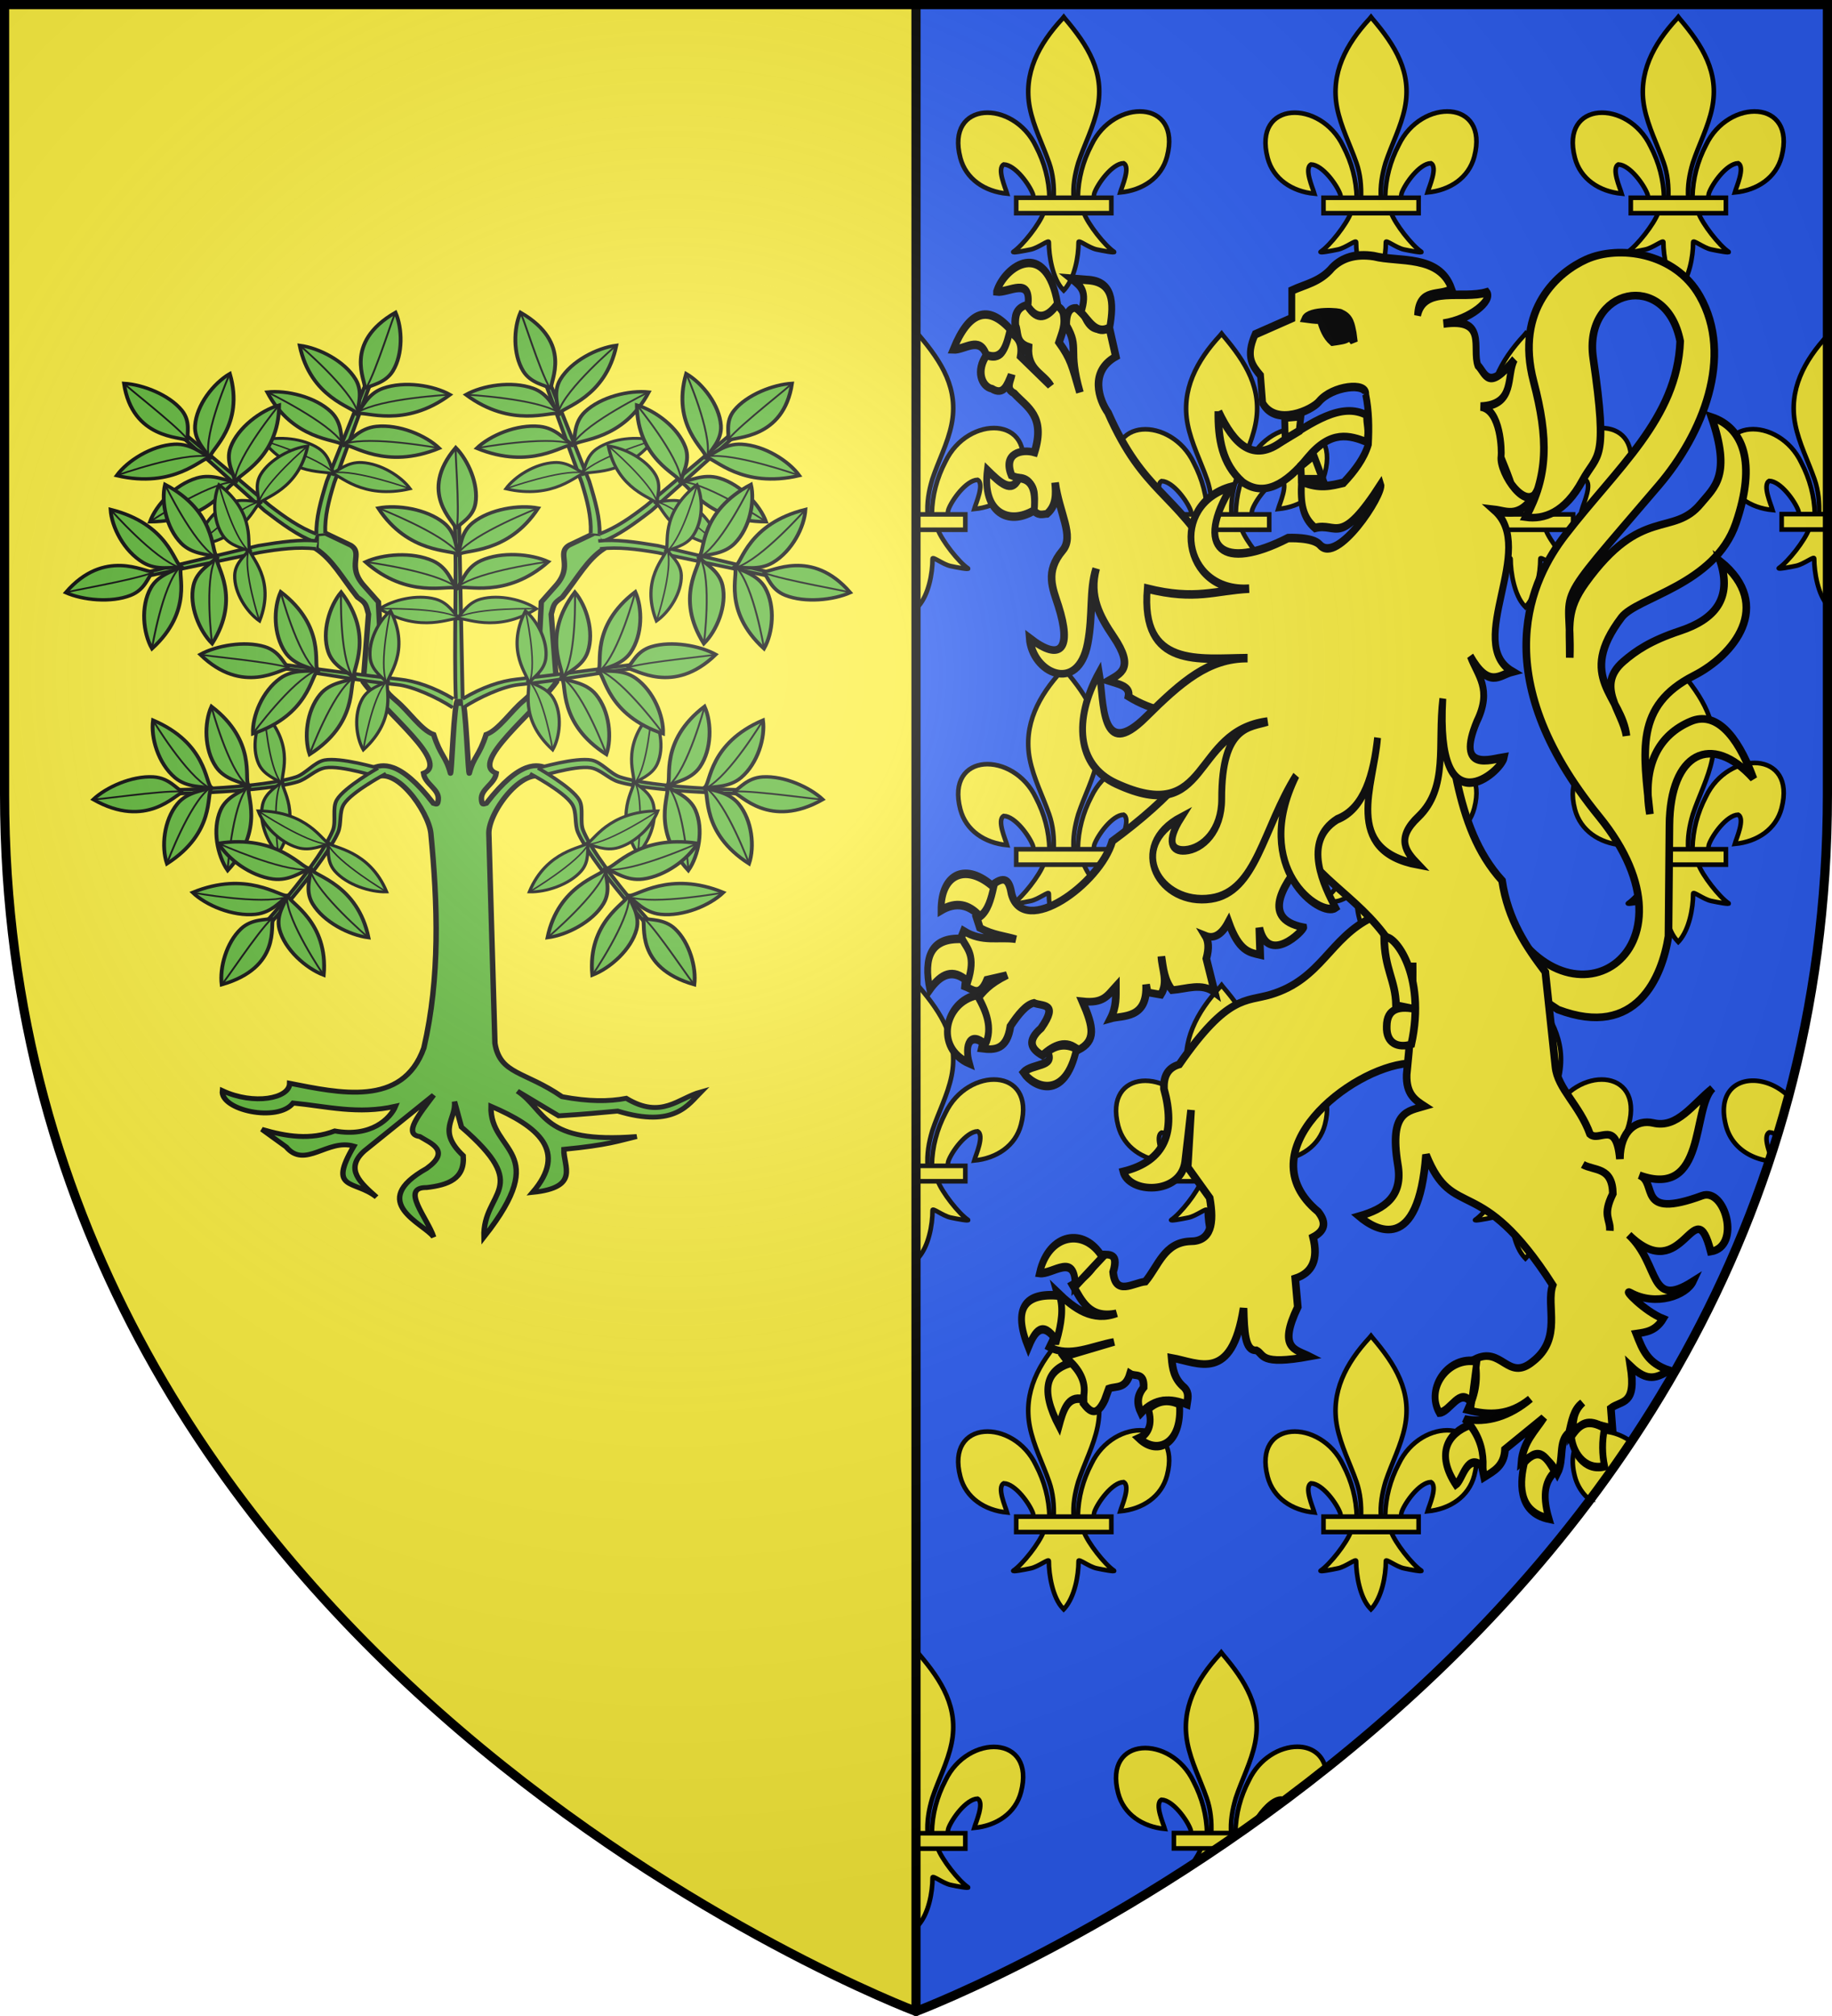 <svg xmlns="http://www.w3.org/2000/svg" xmlns:xlink="http://www.w3.org/1999/xlink" width="600" height="660" version="1.0"><defs><g id="b"><path id="a" d="M0 0v1h.5z" transform="rotate(18 3.157 -.5)"/><use xlink:href="#a" width="810" height="540" transform="scale(-1 1)"/></g><g id="c"><use xlink:href="#b" width="810" height="540" transform="rotate(72)"/><use xlink:href="#b" width="810" height="540" transform="rotate(144)"/></g><g id="e"><path id="d" d="M0 0v1h.5z" transform="rotate(18 3.157 -.5)"/><use xlink:href="#d" width="810" height="540" transform="scale(-1 1)"/></g><g id="f"><use xlink:href="#e" width="810" height="540" transform="rotate(72)"/><use xlink:href="#e" width="810" height="540" transform="rotate(144)"/></g><path id="i" d="M-298.5-298.5h597V-40C298.5 246.31 0 358.5 0 358.5S-298.5 246.31-298.5-40z"/><path id="g" d="M2.922 27.673c0-5.952 2.317-9.844 5.579-11.013 1.448-.519 3.307-.273 5.018 1.447 2.119 2.129 2.736 7.993-3.483 9.121.658-.956.619-3.081-.714-3.787-.99-.524-2.113-.253-2.676.123-.824.552-1.729 2.106-1.679 4.108z"/><radialGradient id="r" cx="-80" cy="-80" r="405" gradientUnits="userSpaceOnUse"><stop offset="0" style="stop-color:#fff;stop-opacity:.31"/><stop offset=".19" style="stop-color:#fff;stop-opacity:.25"/><stop offset=".6" style="stop-color:#6b6b6b;stop-opacity:.125"/><stop offset="1" style="stop-color:#000;stop-opacity:.125"/></radialGradient></defs><g transform="translate(300 300)"><use xlink:href="#i" width="600" height="660" style="fill:#2b5df2"/><g style="fill:#fcef3c;fill-opacity:1;stroke-width:15.337;stroke-miterlimit:4;stroke-dasharray:none;display:inline"><path d="M407.03 608.7c1.424-61.957 16.75-119.54 45.289-174.11 74.714-157.185 302.92-153.431 252.615 38.812-18.537 70.84-81.509 112.474-156.319 119.615 5.4-18.665 35.1-84.652 11.125-97.562-38.339 1.449-85.945 67.706-97.393 99.301-1.653 4.536-1.19 9.778-3.036 14.24" style="opacity:1;fill:#fcef3c;fill-opacity:1;fill-rule:evenodd;stroke:#000;stroke-width:15.337;stroke-linecap:butt;stroke-linejoin:miter;stroke-miterlimit:4;stroke-dasharray:none;stroke-opacity:1;display:inline" transform="matrix(.098 0 0 .098 -34.693 -191.467)"/><g style="opacity:1;fill:#fcef3c;fill-opacity:1;stroke-width:15.337;stroke-miterlimit:4;stroke-dasharray:none;display:inline"><g style="fill:#fcef3c;fill-opacity:1;stroke:#000;stroke-width:15.337;stroke-miterlimit:4;stroke-dasharray:none;stroke-opacity:1"><path d="M350.523 657.372c-1.425-61.956-16.751-119.54-45.29-174.108-74.714-157.186-302.92-153.432-252.615 38.81 18.537 70.84 81.509 112.475 156.319 119.616-5.4-18.665-35.1-84.652-11.124-97.562 38.338 1.449 85.944 67.705 97.392 99.301 1.653 4.536 1.19 9.778 3.036 14.24" style="fill:#fcef3c;fill-opacity:1;fill-rule:evenodd;stroke:#000;stroke-width:15.337;stroke-linecap:butt;stroke-linejoin:miter;stroke-miterlimit:4;stroke-dasharray:none;stroke-opacity:1" transform="matrix(.098 0 0 .098 -38.459 -195.831)"/><path d="M393.626 57.12c-78.714 84.85-131.565 182.962-108.781 298.031 12.57 63.484 43.041 122.28 64.53 183.438 13.437 38.37 16.873 78.452 15.282 118.781h66.781c-3.196-40.626 3.807-79.998 15.282-118.781 20.474-61.538 51.625-119.906 64.53-183.438 24.129-118.779-32.506-208.36-108.437-297.656l-4.64-5.918z" style="fill:#fcef3c;fill-opacity:1;fill-rule:nonzero;stroke:#000;stroke-width:15.337;stroke-linecap:butt;stroke-linejoin:miter;stroke-miterlimit:4;stroke-dasharray:none;stroke-opacity:1" transform="matrix(.098 0 0 .098 -38.459 -195.831)"/><path d="M331.345 704.401c-13.962 39.13-70.889 110.792-101.125 131.22-7.843 5.297 37.486-3.052 57.78-7.5 26.62-5.835 61.218-34.198 60.407-24.188-.075 45.838 12.811 122.324 46.406 157.468l3.182 3.388 3.287-3.388c33.578-39.17 46.238-108.042 46.406-157.468-.81-10.01 33.788 18.353 60.407 24.187 20.295 4.449 65.623 12.798 57.78 7.5-30.236-20.427-87.131-92.089-101.093-131.219z" style="fill:#fcef3c;fill-opacity:1;fill-rule:evenodd;stroke:#000;stroke-width:15.337;stroke-linecap:butt;stroke-linejoin:miter;stroke-miterlimit:4;stroke-dasharray:none;stroke-opacity:1" transform="matrix(.098 0 0 .098 -38.459 -195.831)"/><path d="M239.352 655.379H557.24v51.503H239.352z" style="fill:#fcef3c;fill-opacity:1;stroke:#000;stroke-width:15.337;stroke-miterlimit:4;stroke-dasharray:none;stroke-opacity:1" transform="matrix(.098 0 0 .098 -38.459 -195.831)"/></g></g></g><g style="fill:#fcef3c;fill-opacity:1;stroke-width:15.337;stroke-miterlimit:4;stroke-dasharray:none;display:inline"><path d="M407.03 608.7c1.424-61.957 16.75-119.54 45.289-174.11 74.714-157.185 302.92-153.431 252.615 38.812-18.537 70.84-81.509 112.474-156.319 119.615 5.4-18.665 35.1-84.652 11.125-97.562-38.339 1.449-85.945 67.706-97.393 99.301-1.653 4.536-1.19 9.778-3.036 14.24" style="opacity:1;fill:#fcef3c;fill-opacity:1;fill-rule:evenodd;stroke:#000;stroke-width:15.337;stroke-linecap:butt;stroke-linejoin:miter;stroke-miterlimit:4;stroke-dasharray:none;stroke-opacity:1;display:inline" transform="matrix(.098 0 0 .098 13.128 -295.118)"/><g style="opacity:1;fill:#fcef3c;fill-opacity:1;stroke-width:15.337;stroke-miterlimit:4;stroke-dasharray:none;display:inline"><g style="fill:#fcef3c;fill-opacity:1;stroke:#000;stroke-width:15.337;stroke-miterlimit:4;stroke-dasharray:none;stroke-opacity:1"><path d="M350.523 657.372c-1.425-61.956-16.751-119.54-45.29-174.108-74.714-157.186-302.92-153.432-252.615 38.81 18.537 70.84 81.509 112.475 156.319 119.616-5.4-18.665-35.1-84.652-11.124-97.562 38.338 1.449 85.944 67.705 97.392 99.301 1.653 4.536 1.19 9.778 3.036 14.24" style="fill:#fcef3c;fill-opacity:1;fill-rule:evenodd;stroke:#000;stroke-width:15.337;stroke-linecap:butt;stroke-linejoin:miter;stroke-miterlimit:4;stroke-dasharray:none;stroke-opacity:1" transform="matrix(.098 0 0 .098 9.363 -299.482)"/><path d="M393.626 57.12c-78.714 84.85-131.565 182.962-108.781 298.031 12.57 63.484 43.041 122.28 64.53 183.438 13.437 38.37 16.873 78.452 15.282 118.781h66.781c-3.196-40.626 3.807-79.998 15.282-118.781 20.474-61.538 51.625-119.906 64.53-183.438 24.129-118.779-32.506-208.36-108.437-297.656l-4.64-5.918z" style="fill:#fcef3c;fill-opacity:1;fill-rule:nonzero;stroke:#000;stroke-width:15.337;stroke-linecap:butt;stroke-linejoin:miter;stroke-miterlimit:4;stroke-dasharray:none;stroke-opacity:1" transform="matrix(.098 0 0 .098 9.363 -299.482)"/><path d="M331.345 704.401c-13.962 39.13-70.889 110.792-101.125 131.22-7.843 5.297 37.486-3.052 57.78-7.5 26.62-5.835 61.218-34.198 60.407-24.188-.075 45.838 12.811 122.324 46.406 157.468l3.182 3.388 3.287-3.388c33.578-39.17 46.238-108.042 46.406-157.468-.81-10.01 33.788 18.353 60.407 24.187 20.295 4.449 65.623 12.798 57.78 7.5-30.236-20.427-87.131-92.089-101.093-131.219z" style="fill:#fcef3c;fill-opacity:1;fill-rule:evenodd;stroke:#000;stroke-width:15.337;stroke-linecap:butt;stroke-linejoin:miter;stroke-miterlimit:4;stroke-dasharray:none;stroke-opacity:1" transform="matrix(.098 0 0 .098 9.363 -299.482)"/><path d="M239.352 655.379H557.24v51.503H239.352z" style="fill:#fcef3c;fill-opacity:1;stroke:#000;stroke-width:15.337;stroke-miterlimit:4;stroke-dasharray:none;stroke-opacity:1" transform="matrix(.098 0 0 .098 9.363 -299.482)"/></g></g></g><g style="fill:#fcef3c;fill-opacity:1;stroke-width:15.337;stroke-miterlimit:4;stroke-dasharray:none;display:inline"><path d="M407.03 608.7c1.424-61.957 16.75-119.54 45.289-174.11 74.714-157.185 302.92-153.431 252.615 38.812-18.537 70.84-81.509 112.474-156.319 119.615 5.4-18.665 35.1-84.652 11.125-97.562-38.339 1.449-85.945 67.706-97.393 99.301-1.653 4.536-1.19 9.778-3.036 14.24" style="opacity:1;fill:#fcef3c;fill-opacity:1;fill-rule:evenodd;stroke:#000;stroke-width:15.337;stroke-linecap:butt;stroke-linejoin:miter;stroke-miterlimit:4;stroke-dasharray:none;stroke-opacity:1;display:inline" transform="matrix(.098 0 0 .098 113.768 -295.118)"/><g style="opacity:1;fill:#fcef3c;fill-opacity:1;stroke-width:15.337;stroke-miterlimit:4;stroke-dasharray:none;display:inline"><g style="fill:#fcef3c;fill-opacity:1;stroke:#000;stroke-width:15.337;stroke-miterlimit:4;stroke-dasharray:none;stroke-opacity:1"><path d="M350.523 657.372c-1.425-61.956-16.751-119.54-45.29-174.108-74.714-157.186-302.92-153.432-252.615 38.81 18.537 70.84 81.509 112.475 156.319 119.616-5.4-18.665-35.1-84.652-11.124-97.562 38.338 1.449 85.944 67.705 97.392 99.301 1.653 4.536 1.19 9.778 3.036 14.24" style="fill:#fcef3c;fill-opacity:1;fill-rule:evenodd;stroke:#000;stroke-width:15.337;stroke-linecap:butt;stroke-linejoin:miter;stroke-miterlimit:4;stroke-dasharray:none;stroke-opacity:1" transform="matrix(.098 0 0 .098 110.002 -299.482)"/><path d="M393.626 57.12c-78.714 84.85-131.565 182.962-108.781 298.031 12.57 63.484 43.041 122.28 64.53 183.438 13.437 38.37 16.873 78.452 15.282 118.781h66.781c-3.196-40.626 3.807-79.998 15.282-118.781 20.474-61.538 51.625-119.906 64.53-183.438 24.129-118.779-32.506-208.36-108.437-297.656l-4.64-5.918z" style="fill:#fcef3c;fill-opacity:1;fill-rule:nonzero;stroke:#000;stroke-width:15.337;stroke-linecap:butt;stroke-linejoin:miter;stroke-miterlimit:4;stroke-dasharray:none;stroke-opacity:1" transform="matrix(.098 0 0 .098 110.002 -299.482)"/><path d="M331.345 704.401c-13.962 39.13-70.889 110.792-101.125 131.22-7.843 5.297 37.486-3.052 57.78-7.5 26.62-5.835 61.218-34.198 60.407-24.188-.075 45.838 12.811 122.324 46.406 157.468l3.182 3.388 3.287-3.388c33.578-39.17 46.238-108.042 46.406-157.468-.81-10.01 33.788 18.353 60.407 24.187 20.295 4.449 65.623 12.798 57.78 7.5-30.236-20.427-87.131-92.089-101.093-131.219z" style="fill:#fcef3c;fill-opacity:1;fill-rule:evenodd;stroke:#000;stroke-width:15.337;stroke-linecap:butt;stroke-linejoin:miter;stroke-miterlimit:4;stroke-dasharray:none;stroke-opacity:1" transform="matrix(.098 0 0 .098 110.002 -299.482)"/><path d="M239.352 655.379H557.24v51.503H239.352z" style="fill:#fcef3c;fill-opacity:1;stroke:#000;stroke-width:15.337;stroke-miterlimit:4;stroke-dasharray:none;stroke-opacity:1" transform="matrix(.098 0 0 .098 110.002 -299.482)"/></g></g></g><g style="fill:#fcef3c;fill-opacity:1;stroke-width:15.337;stroke-miterlimit:4;stroke-dasharray:none;display:inline"><path d="M407.03 608.7c1.424-61.957 16.75-119.54 45.289-174.11 74.714-157.185 302.92-153.431 252.615 38.812-18.537 70.84-81.509 112.474-156.319 119.615 5.4-18.665 35.1-84.652 11.125-97.562-38.339 1.449-85.945 67.706-97.393 99.301-1.653 4.536-1.19 9.778-3.036 14.24" style="opacity:1;fill:#fcef3c;fill-opacity:1;fill-rule:evenodd;stroke:#000;stroke-width:15.337;stroke-linecap:butt;stroke-linejoin:miter;stroke-miterlimit:4;stroke-dasharray:none;stroke-opacity:1;display:inline" transform="matrix(.098 0 0 .098 214.407 -295.118)"/><g style="opacity:1;fill:#fcef3c;fill-opacity:1;stroke-width:15.337;stroke-miterlimit:4;stroke-dasharray:none;display:inline"><g style="fill:#fcef3c;fill-opacity:1;stroke:#000;stroke-width:15.337;stroke-miterlimit:4;stroke-dasharray:none;stroke-opacity:1"><path d="M350.523 657.372c-1.425-61.956-16.751-119.54-45.29-174.108-74.714-157.186-302.92-153.432-252.615 38.81 18.537 70.84 81.509 112.475 156.319 119.616-5.4-18.665-35.1-84.652-11.124-97.562 38.338 1.449 85.944 67.705 97.392 99.301 1.653 4.536 1.19 9.778 3.036 14.24" style="fill:#fcef3c;fill-opacity:1;fill-rule:evenodd;stroke:#000;stroke-width:15.337;stroke-linecap:butt;stroke-linejoin:miter;stroke-miterlimit:4;stroke-dasharray:none;stroke-opacity:1" transform="matrix(.098 0 0 .098 210.642 -299.482)"/><path d="M393.626 57.12c-78.714 84.85-131.565 182.962-108.781 298.031 12.57 63.484 43.041 122.28 64.53 183.438 13.437 38.37 16.873 78.452 15.282 118.781h66.781c-3.196-40.626 3.807-79.998 15.282-118.781 20.474-61.538 51.625-119.906 64.53-183.438 24.129-118.779-32.506-208.36-108.437-297.656l-4.64-5.918z" style="fill:#fcef3c;fill-opacity:1;fill-rule:nonzero;stroke:#000;stroke-width:15.337;stroke-linecap:butt;stroke-linejoin:miter;stroke-miterlimit:4;stroke-dasharray:none;stroke-opacity:1" transform="matrix(.098 0 0 .098 210.642 -299.482)"/><path d="M331.345 704.401c-13.962 39.13-70.889 110.792-101.125 131.22-7.843 5.297 37.486-3.052 57.78-7.5 26.62-5.835 61.218-34.198 60.407-24.188-.075 45.838 12.811 122.324 46.406 157.468l3.182 3.388 3.287-3.388c33.578-39.17 46.238-108.042 46.406-157.468-.81-10.01 33.788 18.353 60.407 24.187 20.295 4.449 65.623 12.798 57.78 7.5-30.236-20.427-87.131-92.089-101.093-131.219z" style="fill:#fcef3c;fill-opacity:1;fill-rule:evenodd;stroke:#000;stroke-width:15.337;stroke-linecap:butt;stroke-linejoin:miter;stroke-miterlimit:4;stroke-dasharray:none;stroke-opacity:1" transform="matrix(.098 0 0 .098 210.642 -299.482)"/><path d="M239.352 655.379H557.24v51.503H239.352z" style="fill:#fcef3c;fill-opacity:1;stroke:#000;stroke-width:15.337;stroke-miterlimit:4;stroke-dasharray:none;stroke-opacity:1" transform="matrix(.098 0 0 .098 210.642 -299.482)"/></g></g></g><g style="fill:#fcef3c;fill-opacity:1;stroke-width:15.337;stroke-miterlimit:4;stroke-dasharray:none;display:inline"><path d="M407.03 608.7c1.424-61.957 16.75-119.54 45.289-174.11 74.714-157.185 302.92-153.431 252.615 38.812-18.537 70.84-81.509 112.474-156.319 119.615 5.4-18.665 35.1-84.652 11.125-97.562-38.339 1.449-85.945 67.706-97.393 99.301-1.653 4.536-1.19 9.778-3.036 14.24" style="opacity:1;fill:#fcef3c;fill-opacity:1;fill-rule:evenodd;stroke:#000;stroke-width:15.337;stroke-linecap:butt;stroke-linejoin:miter;stroke-miterlimit:4;stroke-dasharray:none;stroke-opacity:1;display:inline" transform="matrix(.098 0 0 .098 64.836 -191.467)"/><g style="opacity:1;fill:#fcef3c;fill-opacity:1;stroke-width:15.337;stroke-miterlimit:4;stroke-dasharray:none;display:inline"><g style="fill:#fcef3c;fill-opacity:1;stroke:#000;stroke-width:15.337;stroke-miterlimit:4;stroke-dasharray:none;stroke-opacity:1"><path d="M350.523 657.372c-1.425-61.956-16.751-119.54-45.29-174.108-74.714-157.186-302.92-153.432-252.615 38.81 18.537 70.84 81.509 112.475 156.319 119.616-5.4-18.665-35.1-84.652-11.124-97.562 38.338 1.449 85.944 67.705 97.392 99.301 1.653 4.536 1.19 9.778 3.036 14.24" style="fill:#fcef3c;fill-opacity:1;fill-rule:evenodd;stroke:#000;stroke-width:15.337;stroke-linecap:butt;stroke-linejoin:miter;stroke-miterlimit:4;stroke-dasharray:none;stroke-opacity:1" transform="matrix(.098 0 0 .098 61.07 -195.831)"/><path d="M393.626 57.12c-78.714 84.85-131.565 182.962-108.781 298.031 12.57 63.484 43.041 122.28 64.53 183.438 13.437 38.37 16.873 78.452 15.282 118.781h66.781c-3.196-40.626 3.807-79.998 15.282-118.781 20.474-61.538 51.625-119.906 64.53-183.438 24.129-118.779-32.506-208.36-108.437-297.656l-4.64-5.918z" style="fill:#fcef3c;fill-opacity:1;fill-rule:nonzero;stroke:#000;stroke-width:15.337;stroke-linecap:butt;stroke-linejoin:miter;stroke-miterlimit:4;stroke-dasharray:none;stroke-opacity:1" transform="matrix(.098 0 0 .098 61.07 -195.831)"/><path d="M331.345 704.401c-13.962 39.13-70.889 110.792-101.125 131.22-7.843 5.297 37.486-3.052 57.78-7.5 26.62-5.835 61.218-34.198 60.407-24.188-.075 45.838 12.811 122.324 46.406 157.468l3.182 3.388 3.287-3.388c33.578-39.17 46.238-108.042 46.406-157.468-.81-10.01 33.788 18.353 60.407 24.187 20.295 4.449 65.623 12.798 57.78 7.5-30.236-20.427-87.131-92.089-101.093-131.219z" style="fill:#fcef3c;fill-opacity:1;fill-rule:evenodd;stroke:#000;stroke-width:15.337;stroke-linecap:butt;stroke-linejoin:miter;stroke-miterlimit:4;stroke-dasharray:none;stroke-opacity:1" transform="matrix(.098 0 0 .098 61.07 -195.831)"/><path d="M239.352 655.379H557.24v51.503H239.352z" style="fill:#fcef3c;fill-opacity:1;stroke:#000;stroke-width:15.337;stroke-miterlimit:4;stroke-dasharray:none;stroke-opacity:1" transform="matrix(.098 0 0 .098 61.07 -195.831)"/></g></g></g><g style="fill:#fcef3c;fill-opacity:1;stroke-width:15.337;stroke-miterlimit:4;stroke-dasharray:none;display:inline"><path d="M407.03 608.7c1.424-61.957 16.75-119.54 45.289-174.11 74.714-157.185 302.92-153.431 252.615 38.812-18.537 70.84-81.509 112.474-156.319 119.615 5.4-18.665 35.1-84.652 11.125-97.562-38.339 1.449-85.945 67.706-97.393 99.301-1.653 4.536-1.19 9.778-3.036 14.24" style="opacity:1;fill:#fcef3c;fill-opacity:1;fill-rule:evenodd;stroke:#000;stroke-width:15.337;stroke-linecap:butt;stroke-linejoin:miter;stroke-miterlimit:4;stroke-dasharray:none;stroke-opacity:1;display:inline" transform="matrix(.098 0 0 .098 164.365 -191.467)"/><g style="opacity:1;fill:#fcef3c;fill-opacity:1;stroke-width:15.337;stroke-miterlimit:4;stroke-dasharray:none;display:inline"><g style="fill:#fcef3c;fill-opacity:1;stroke:#000;stroke-width:15.337;stroke-miterlimit:4;stroke-dasharray:none;stroke-opacity:1"><path d="M350.523 657.372c-1.425-61.956-16.751-119.54-45.29-174.108-74.714-157.186-302.92-153.432-252.615 38.81 18.537 70.84 81.509 112.475 156.319 119.616-5.4-18.665-35.1-84.652-11.124-97.562 38.338 1.449 85.944 67.705 97.392 99.301 1.653 4.536 1.19 9.778 3.036 14.24" style="fill:#fcef3c;fill-opacity:1;fill-rule:evenodd;stroke:#000;stroke-width:15.337;stroke-linecap:butt;stroke-linejoin:miter;stroke-miterlimit:4;stroke-dasharray:none;stroke-opacity:1" transform="matrix(.098 0 0 .098 160.6 -195.831)"/><path d="M393.626 57.12c-78.714 84.85-131.565 182.962-108.781 298.031 12.57 63.484 43.041 122.28 64.53 183.438 13.437 38.37 16.873 78.452 15.282 118.781h66.781c-3.196-40.626 3.807-79.998 15.282-118.781 20.474-61.538 51.625-119.906 64.53-183.438 24.129-118.779-32.506-208.36-108.437-297.656l-4.64-5.918z" style="fill:#fcef3c;fill-opacity:1;fill-rule:nonzero;stroke:#000;stroke-width:15.337;stroke-linecap:butt;stroke-linejoin:miter;stroke-miterlimit:4;stroke-dasharray:none;stroke-opacity:1" transform="matrix(.098 0 0 .098 160.6 -195.831)"/><path d="M331.345 704.401c-13.962 39.13-70.889 110.792-101.125 131.22-7.843 5.297 37.486-3.052 57.78-7.5 26.62-5.835 61.218-34.198 60.407-24.188-.075 45.838 12.811 122.324 46.406 157.468l3.182 3.388 3.287-3.388c33.578-39.17 46.238-108.042 46.406-157.468-.81-10.01 33.788 18.353 60.407 24.187 20.295 4.449 65.623 12.798 57.78 7.5-30.236-20.427-87.131-92.089-101.093-131.219z" style="fill:#fcef3c;fill-opacity:1;fill-rule:evenodd;stroke:#000;stroke-width:15.337;stroke-linecap:butt;stroke-linejoin:miter;stroke-miterlimit:4;stroke-dasharray:none;stroke-opacity:1" transform="matrix(.098 0 0 .098 160.6 -195.831)"/><path d="M239.352 655.379H557.24v51.503H239.352z" style="fill:#fcef3c;fill-opacity:1;stroke:#000;stroke-width:15.337;stroke-miterlimit:4;stroke-dasharray:none;stroke-opacity:1" transform="matrix(.098 0 0 .098 160.6 -195.831)"/></g></g></g><path d="M595.58 168.522c-.139-6.065-1.636-11.702-4.425-17.044-7.3-15.388-29.6-15.02-24.684 3.799 1.811 6.935 7.964 11.01 15.274 11.71-.527-1.828-3.43-8.287-1.087-9.551 3.747.142 8.399 6.628 9.517 9.72.162.445.117.958.297 1.395" style="fill:#fcef3c;fill-opacity:1;fill-rule:evenodd;stroke:#000;stroke-width:1.5;stroke-linecap:butt;stroke-linejoin:miter;stroke-miterlimit:4;stroke-dasharray:none;stroke-opacity:1" transform="translate(-301.2 -300)"/><path d="m600.164 109.291-.376.471c-7.692 8.306-12.85 17.9-10.623 29.165 1.228 6.215 4.199 11.97 6.299 17.958 1.312 3.756 1.66 7.699 1.504 11.647h3.196z" style="fill:#fcef3c;fill-opacity:1;fill-rule:nonzero;stroke:#000;stroke-width:1.5;stroke-linecap:butt;stroke-linejoin:miter;stroke-miterlimit:4;stroke-dasharray:none;stroke-opacity:1" transform="translate(-301.2 -300)"/><path d="M593.709 173.116c-1.365 3.83-6.917 10.84-9.872 12.84-.766.518 3.658-.287 5.641-.722 2.601-.571 5.97-3.335 5.892-2.355-.008 4.487 1.26 11.974 4.543 15.415l.251.25v-25.428z" style="fill:#fcef3c;fill-opacity:1;fill-rule:evenodd;stroke:#000;stroke-width:1.5;stroke-linecap:butt;stroke-linejoin:miter;stroke-miterlimit:4;stroke-dasharray:none;stroke-opacity:1" transform="translate(-301.2 -300)"/><path d="M584.715 168.312v5.055h15.45v-5.055z" style="fill:#fcef3c;fill-opacity:1;stroke:#000;stroke-width:1.5;stroke-miterlimit:4;stroke-dasharray:none;stroke-opacity:1" transform="translate(-301.2 -300)"/><g style="fill:#fcef3c;fill-opacity:1;stroke-width:15.337;stroke-miterlimit:4;stroke-dasharray:none;display:inline"><path d="M407.03 608.7c1.424-61.957 16.75-119.54 45.289-174.11 74.714-157.185 302.92-153.431 252.615 38.812-18.537 70.84-81.509 112.474-156.319 119.615 5.4-18.665 35.1-84.652 11.125-97.562-38.339 1.449-85.945 67.706-97.393 99.301-1.653 4.536-1.19 9.778-3.036 14.24" style="opacity:1;fill:#fcef3c;fill-opacity:1;fill-rule:evenodd;stroke:#000;stroke-width:15.337;stroke-linecap:butt;stroke-linejoin:miter;stroke-miterlimit:4;stroke-dasharray:none;stroke-opacity:1;display:inline" transform="matrix(.098 0 0 .098 -34.693 21.815)"/><g style="opacity:1;fill:#fcef3c;fill-opacity:1;stroke-width:15.337;stroke-miterlimit:4;stroke-dasharray:none;display:inline"><g style="fill:#fcef3c;fill-opacity:1;stroke:#000;stroke-width:15.337;stroke-miterlimit:4;stroke-dasharray:none;stroke-opacity:1"><path d="M350.523 657.372c-1.425-61.956-16.751-119.54-45.29-174.108-74.714-157.186-302.92-153.432-252.615 38.81 18.537 70.84 81.509 112.475 156.319 119.616-5.4-18.665-35.1-84.652-11.124-97.562 38.338 1.449 85.944 67.705 97.392 99.301 1.653 4.536 1.19 9.778 3.036 14.24" style="fill:#fcef3c;fill-opacity:1;fill-rule:evenodd;stroke:#000;stroke-width:15.337;stroke-linecap:butt;stroke-linejoin:miter;stroke-miterlimit:4;stroke-dasharray:none;stroke-opacity:1" transform="matrix(.098 0 0 .098 -38.459 17.451)"/><path d="M393.626 57.12c-78.714 84.85-131.565 182.962-108.781 298.031 12.57 63.484 43.041 122.28 64.53 183.438 13.437 38.37 16.873 78.452 15.282 118.781h66.781c-3.196-40.626 3.807-79.998 15.282-118.781 20.474-61.538 51.625-119.906 64.53-183.438 24.129-118.779-32.506-208.36-108.437-297.656l-4.64-5.918z" style="fill:#fcef3c;fill-opacity:1;fill-rule:nonzero;stroke:#000;stroke-width:15.337;stroke-linecap:butt;stroke-linejoin:miter;stroke-miterlimit:4;stroke-dasharray:none;stroke-opacity:1" transform="matrix(.098 0 0 .098 -38.459 17.451)"/><path d="M331.345 704.401c-13.962 39.13-70.889 110.792-101.125 131.22-7.843 5.297 37.486-3.052 57.78-7.5 26.62-5.835 61.218-34.198 60.407-24.188-.075 45.838 12.811 122.324 46.406 157.468l3.182 3.388 3.287-3.388c33.578-39.17 46.238-108.042 46.406-157.468-.81-10.01 33.788 18.353 60.407 24.187 20.295 4.449 65.623 12.798 57.78 7.5-30.236-20.427-87.131-92.089-101.093-131.219z" style="fill:#fcef3c;fill-opacity:1;fill-rule:evenodd;stroke:#000;stroke-width:15.337;stroke-linecap:butt;stroke-linejoin:miter;stroke-miterlimit:4;stroke-dasharray:none;stroke-opacity:1" transform="matrix(.098 0 0 .098 -38.459 17.451)"/><path d="M239.352 655.379H557.24v51.503H239.352z" style="fill:#fcef3c;fill-opacity:1;stroke:#000;stroke-width:15.337;stroke-miterlimit:4;stroke-dasharray:none;stroke-opacity:1" transform="matrix(.098 0 0 .098 -38.459 17.451)"/></g></g></g><g style="fill:#fcef3c;fill-opacity:1;stroke-width:15.337;stroke-miterlimit:4;stroke-dasharray:none;display:inline"><path d="M407.03 608.7c1.424-61.957 16.75-119.54 45.289-174.11 74.714-157.185 302.92-153.431 252.615 38.812-18.537 70.84-81.509 112.474-156.319 119.615 5.4-18.665 35.1-84.652 11.125-97.562-38.339 1.449-85.945 67.706-97.393 99.301-1.653 4.536-1.19 9.778-3.036 14.24" style="opacity:1;fill:#fcef3c;fill-opacity:1;fill-rule:evenodd;stroke:#000;stroke-width:15.337;stroke-linecap:butt;stroke-linejoin:miter;stroke-miterlimit:4;stroke-dasharray:none;stroke-opacity:1;display:inline" transform="matrix(.098 0 0 .098 13.128 -81.835)"/><g style="opacity:1;fill:#fcef3c;fill-opacity:1;stroke-width:15.337;stroke-miterlimit:4;stroke-dasharray:none;display:inline"><g style="fill:#fcef3c;fill-opacity:1;stroke:#000;stroke-width:15.337;stroke-miterlimit:4;stroke-dasharray:none;stroke-opacity:1"><path d="M350.523 657.372c-1.425-61.956-16.751-119.54-45.29-174.108-74.714-157.186-302.92-153.432-252.615 38.81 18.537 70.84 81.509 112.475 156.319 119.616-5.4-18.665-35.1-84.652-11.124-97.562 38.338 1.449 85.944 67.705 97.392 99.301 1.653 4.536 1.19 9.778 3.036 14.24" style="fill:#fcef3c;fill-opacity:1;fill-rule:evenodd;stroke:#000;stroke-width:15.337;stroke-linecap:butt;stroke-linejoin:miter;stroke-miterlimit:4;stroke-dasharray:none;stroke-opacity:1" transform="matrix(.098 0 0 .098 9.363 -86.2)"/><path d="M393.626 57.12c-78.714 84.85-131.565 182.962-108.781 298.031 12.57 63.484 43.041 122.28 64.53 183.438 13.437 38.37 16.873 78.452 15.282 118.781h66.781c-3.196-40.626 3.807-79.998 15.282-118.781 20.474-61.538 51.625-119.906 64.53-183.438 24.129-118.779-32.506-208.36-108.437-297.656l-4.64-5.918z" style="fill:#fcef3c;fill-opacity:1;fill-rule:nonzero;stroke:#000;stroke-width:15.337;stroke-linecap:butt;stroke-linejoin:miter;stroke-miterlimit:4;stroke-dasharray:none;stroke-opacity:1" transform="matrix(.098 0 0 .098 9.363 -86.2)"/><path d="M331.345 704.401c-13.962 39.13-70.889 110.792-101.125 131.22-7.843 5.297 37.486-3.052 57.78-7.5 26.62-5.835 61.218-34.198 60.407-24.188-.075 45.838 12.811 122.324 46.406 157.468l3.182 3.388 3.287-3.388c33.578-39.17 46.238-108.042 46.406-157.468-.81-10.01 33.788 18.353 60.407 24.187 20.295 4.449 65.623 12.798 57.78 7.5-30.236-20.427-87.131-92.089-101.093-131.219z" style="fill:#fcef3c;fill-opacity:1;fill-rule:evenodd;stroke:#000;stroke-width:15.337;stroke-linecap:butt;stroke-linejoin:miter;stroke-miterlimit:4;stroke-dasharray:none;stroke-opacity:1" transform="matrix(.098 0 0 .098 9.363 -86.2)"/><path d="M239.352 655.379H557.24v51.503H239.352z" style="fill:#fcef3c;fill-opacity:1;stroke:#000;stroke-width:15.337;stroke-miterlimit:4;stroke-dasharray:none;stroke-opacity:1" transform="matrix(.098 0 0 .098 9.363 -86.2)"/></g></g></g><g style="fill:#fcef3c;fill-opacity:1;stroke-width:15.337;stroke-miterlimit:4;stroke-dasharray:none;display:inline"><path d="M407.03 608.7c1.424-61.957 16.75-119.54 45.289-174.11 74.714-157.185 302.92-153.431 252.615 38.812-18.537 70.84-81.509 112.474-156.319 119.615 5.4-18.665 35.1-84.652 11.125-97.562-38.339 1.449-85.945 67.706-97.393 99.301-1.653 4.536-1.19 9.778-3.036 14.24" style="opacity:1;fill:#fcef3c;fill-opacity:1;fill-rule:evenodd;stroke:#000;stroke-width:15.337;stroke-linecap:butt;stroke-linejoin:miter;stroke-miterlimit:4;stroke-dasharray:none;stroke-opacity:1;display:inline" transform="matrix(.098 0 0 .098 113.768 -81.835)"/><g style="opacity:1;fill:#fcef3c;fill-opacity:1;stroke-width:15.337;stroke-miterlimit:4;stroke-dasharray:none;display:inline"><g style="fill:#fcef3c;fill-opacity:1;stroke:#000;stroke-width:15.337;stroke-miterlimit:4;stroke-dasharray:none;stroke-opacity:1"><path d="M350.523 657.372c-1.425-61.956-16.751-119.54-45.29-174.108-74.714-157.186-302.92-153.432-252.615 38.81 18.537 70.84 81.509 112.475 156.319 119.616-5.4-18.665-35.1-84.652-11.124-97.562 38.338 1.449 85.944 67.705 97.392 99.301 1.653 4.536 1.19 9.778 3.036 14.24" style="fill:#fcef3c;fill-opacity:1;fill-rule:evenodd;stroke:#000;stroke-width:15.337;stroke-linecap:butt;stroke-linejoin:miter;stroke-miterlimit:4;stroke-dasharray:none;stroke-opacity:1" transform="matrix(.098 0 0 .098 110.002 -86.2)"/><path d="M393.626 57.12c-78.714 84.85-131.565 182.962-108.781 298.031 12.57 63.484 43.041 122.28 64.53 183.438 13.437 38.37 16.873 78.452 15.282 118.781h66.781c-3.196-40.626 3.807-79.998 15.282-118.781 20.474-61.538 51.625-119.906 64.53-183.438 24.129-118.779-32.506-208.36-108.437-297.656l-4.64-5.918z" style="fill:#fcef3c;fill-opacity:1;fill-rule:nonzero;stroke:#000;stroke-width:15.337;stroke-linecap:butt;stroke-linejoin:miter;stroke-miterlimit:4;stroke-dasharray:none;stroke-opacity:1" transform="matrix(.098 0 0 .098 110.002 -86.2)"/><path d="M331.345 704.401c-13.962 39.13-70.889 110.792-101.125 131.22-7.843 5.297 37.486-3.052 57.78-7.5 26.62-5.835 61.218-34.198 60.407-24.188-.075 45.838 12.811 122.324 46.406 157.468l3.182 3.388 3.287-3.388c33.578-39.17 46.238-108.042 46.406-157.468-.81-10.01 33.788 18.353 60.407 24.187 20.295 4.449 65.623 12.798 57.78 7.5-30.236-20.427-87.131-92.089-101.093-131.219z" style="fill:#fcef3c;fill-opacity:1;fill-rule:evenodd;stroke:#000;stroke-width:15.337;stroke-linecap:butt;stroke-linejoin:miter;stroke-miterlimit:4;stroke-dasharray:none;stroke-opacity:1" transform="matrix(.098 0 0 .098 110.002 -86.2)"/><path d="M239.352 655.379H557.24v51.503H239.352z" style="fill:#fcef3c;fill-opacity:1;stroke:#000;stroke-width:15.337;stroke-miterlimit:4;stroke-dasharray:none;stroke-opacity:1" transform="matrix(.098 0 0 .098 110.002 -86.2)"/></g></g></g><g style="fill:#fcef3c;fill-opacity:1;stroke-width:15.337;stroke-miterlimit:4;stroke-dasharray:none;display:inline"><path d="M407.03 608.7c1.424-61.957 16.75-119.54 45.289-174.11 74.714-157.185 302.92-153.431 252.615 38.812-18.537 70.84-81.509 112.474-156.319 119.615 5.4-18.665 35.1-84.652 11.125-97.562-38.339 1.449-85.945 67.706-97.393 99.301-1.653 4.536-1.19 9.778-3.036 14.24" style="opacity:1;fill:#fcef3c;fill-opacity:1;fill-rule:evenodd;stroke:#000;stroke-width:15.337;stroke-linecap:butt;stroke-linejoin:miter;stroke-miterlimit:4;stroke-dasharray:none;stroke-opacity:1;display:inline" transform="matrix(.098 0 0 .098 214.407 -81.835)"/><g style="opacity:1;fill:#fcef3c;fill-opacity:1;stroke-width:15.337;stroke-miterlimit:4;stroke-dasharray:none;display:inline"><g style="fill:#fcef3c;fill-opacity:1;stroke:#000;stroke-width:15.337;stroke-miterlimit:4;stroke-dasharray:none;stroke-opacity:1"><path d="M350.523 657.372c-1.425-61.956-16.751-119.54-45.29-174.108-74.714-157.186-302.92-153.432-252.615 38.81 18.537 70.84 81.509 112.475 156.319 119.616-5.4-18.665-35.1-84.652-11.124-97.562 38.338 1.449 85.944 67.705 97.392 99.301 1.653 4.536 1.19 9.778 3.036 14.24" style="fill:#fcef3c;fill-opacity:1;fill-rule:evenodd;stroke:#000;stroke-width:15.337;stroke-linecap:butt;stroke-linejoin:miter;stroke-miterlimit:4;stroke-dasharray:none;stroke-opacity:1" transform="matrix(.098 0 0 .098 210.642 -86.2)"/><path d="M393.626 57.12c-78.714 84.85-131.565 182.962-108.781 298.031 12.57 63.484 43.041 122.28 64.53 183.438 13.437 38.37 16.873 78.452 15.282 118.781h66.781c-3.196-40.626 3.807-79.998 15.282-118.781 20.474-61.538 51.625-119.906 64.53-183.438 24.129-118.779-32.506-208.36-108.437-297.656l-4.64-5.918z" style="fill:#fcef3c;fill-opacity:1;fill-rule:nonzero;stroke:#000;stroke-width:15.337;stroke-linecap:butt;stroke-linejoin:miter;stroke-miterlimit:4;stroke-dasharray:none;stroke-opacity:1" transform="matrix(.098 0 0 .098 210.642 -86.2)"/><path d="M331.345 704.401c-13.962 39.13-70.889 110.792-101.125 131.22-7.843 5.297 37.486-3.052 57.78-7.5 26.62-5.835 61.218-34.198 60.407-24.188-.075 45.838 12.811 122.324 46.406 157.468l3.182 3.388 3.287-3.388c33.578-39.17 46.238-108.042 46.406-157.468-.81-10.01 33.788 18.353 60.407 24.187 20.295 4.449 65.623 12.798 57.78 7.5-30.236-20.427-87.131-92.089-101.093-131.219z" style="fill:#fcef3c;fill-opacity:1;fill-rule:evenodd;stroke:#000;stroke-width:15.337;stroke-linecap:butt;stroke-linejoin:miter;stroke-miterlimit:4;stroke-dasharray:none;stroke-opacity:1" transform="matrix(.098 0 0 .098 210.642 -86.2)"/><path d="M239.352 655.379H557.24v51.503H239.352z" style="fill:#fcef3c;fill-opacity:1;stroke:#000;stroke-width:15.337;stroke-miterlimit:4;stroke-dasharray:none;stroke-opacity:1" transform="matrix(.098 0 0 .098 210.642 -86.2)"/></g></g></g><g style="fill:#fcef3c;fill-opacity:1;stroke-width:15.337;stroke-miterlimit:4;stroke-dasharray:none;display:inline"><path d="M407.03 608.7c1.424-61.957 16.75-119.54 45.289-174.11 74.714-157.185 302.92-153.431 252.615 38.812-18.537 70.84-81.509 112.474-156.319 119.615 5.4-18.665 35.1-84.652 11.125-97.562-38.339 1.449-85.945 67.706-97.393 99.301-1.653 4.536-1.19 9.778-3.036 14.24" style="opacity:1;fill:#fcef3c;fill-opacity:1;fill-rule:evenodd;stroke:#000;stroke-width:15.337;stroke-linecap:butt;stroke-linejoin:miter;stroke-miterlimit:4;stroke-dasharray:none;stroke-opacity:1;display:inline" transform="matrix(.098 0 0 .098 64.836 21.815)"/><g style="opacity:1;fill:#fcef3c;fill-opacity:1;stroke-width:15.337;stroke-miterlimit:4;stroke-dasharray:none;display:inline"><g style="fill:#fcef3c;fill-opacity:1;stroke:#000;stroke-width:15.337;stroke-miterlimit:4;stroke-dasharray:none;stroke-opacity:1"><path d="M350.523 657.372c-1.425-61.956-16.751-119.54-45.29-174.108-74.714-157.186-302.92-153.432-252.615 38.81 18.537 70.84 81.509 112.475 156.319 119.616-5.4-18.665-35.1-84.652-11.124-97.562 38.338 1.449 85.944 67.705 97.392 99.301 1.653 4.536 1.19 9.778 3.036 14.24" style="fill:#fcef3c;fill-opacity:1;fill-rule:evenodd;stroke:#000;stroke-width:15.337;stroke-linecap:butt;stroke-linejoin:miter;stroke-miterlimit:4;stroke-dasharray:none;stroke-opacity:1" transform="matrix(.098 0 0 .098 61.07 17.451)"/><path d="M393.626 57.12c-78.714 84.85-131.565 182.962-108.781 298.031 12.57 63.484 43.041 122.28 64.53 183.438 13.437 38.37 16.873 78.452 15.282 118.781h66.781c-3.196-40.626 3.807-79.998 15.282-118.781 20.474-61.538 51.625-119.906 64.53-183.438 24.129-118.779-32.506-208.36-108.437-297.656l-4.64-5.918z" style="fill:#fcef3c;fill-opacity:1;fill-rule:nonzero;stroke:#000;stroke-width:15.337;stroke-linecap:butt;stroke-linejoin:miter;stroke-miterlimit:4;stroke-dasharray:none;stroke-opacity:1" transform="matrix(.098 0 0 .098 61.07 17.451)"/><path d="M331.345 704.401c-13.962 39.13-70.889 110.792-101.125 131.22-7.843 5.297 37.486-3.052 57.78-7.5 26.62-5.835 61.218-34.198 60.407-24.188-.075 45.838 12.811 122.324 46.406 157.468l3.182 3.388 3.287-3.388c33.578-39.17 46.238-108.042 46.406-157.468-.81-10.01 33.788 18.353 60.407 24.187 20.295 4.449 65.623 12.798 57.78 7.5-30.236-20.427-87.131-92.089-101.093-131.219z" style="fill:#fcef3c;fill-opacity:1;fill-rule:evenodd;stroke:#000;stroke-width:15.337;stroke-linecap:butt;stroke-linejoin:miter;stroke-miterlimit:4;stroke-dasharray:none;stroke-opacity:1" transform="matrix(.098 0 0 .098 61.07 17.451)"/><path d="M239.352 655.379H557.24v51.503H239.352z" style="fill:#fcef3c;fill-opacity:1;stroke:#000;stroke-width:15.337;stroke-miterlimit:4;stroke-dasharray:none;stroke-opacity:1" transform="matrix(.098 0 0 .098 61.07 17.451)"/></g></g></g><g style="fill:#fcef3c;fill-opacity:1;stroke-width:15.337;stroke-miterlimit:4;stroke-dasharray:none;display:inline"><path d="M407.03 608.7c1.424-61.957 16.75-119.54 45.289-174.11 74.714-157.185 302.92-153.431 252.615 38.812-18.537 70.84-81.509 112.474-156.319 119.615 5.4-18.665 35.1-84.652 11.125-97.562-38.339 1.449-85.945 67.706-97.393 99.301-1.653 4.536-1.19 9.778-3.036 14.24" style="opacity:1;fill:#fcef3c;fill-opacity:1;fill-rule:evenodd;stroke:#000;stroke-width:15.337;stroke-linecap:butt;stroke-linejoin:miter;stroke-miterlimit:4;stroke-dasharray:none;stroke-opacity:1;display:inline" transform="matrix(.098 0 0 .098 164.365 21.815)"/><g style="opacity:1;fill:#fcef3c;fill-opacity:1;stroke-width:15.337;stroke-miterlimit:4;stroke-dasharray:none;display:inline"><g style="fill:#fcef3c;fill-opacity:1;stroke:#000;stroke-width:15.337;stroke-miterlimit:4;stroke-dasharray:none;stroke-opacity:1"><path d="M350.523 657.372c-1.425-61.956-16.751-119.54-45.29-174.108-74.714-157.186-302.92-153.432-252.615 38.81 18.537 70.84 81.509 112.475 156.319 119.616-5.4-18.665-35.1-84.652-11.124-97.562 38.338 1.449 85.944 67.705 97.392 99.301 1.653 4.536 1.19 9.778 3.036 14.24" style="fill:#fcef3c;fill-opacity:1;fill-rule:evenodd;stroke:#000;stroke-width:15.337;stroke-linecap:butt;stroke-linejoin:miter;stroke-miterlimit:4;stroke-dasharray:none;stroke-opacity:1" transform="matrix(.098 0 0 .098 160.6 17.451)"/><path d="M393.626 57.12c-78.714 84.85-131.565 182.962-108.781 298.031 12.57 63.484 43.041 122.28 64.53 183.438 13.437 38.37 16.873 78.452 15.282 118.781h66.781c-3.196-40.626 3.807-79.998 15.282-118.781 20.474-61.538 51.625-119.906 64.53-183.438 24.129-118.779-32.506-208.36-108.437-297.656l-4.64-5.918z" style="fill:#fcef3c;fill-opacity:1;fill-rule:nonzero;stroke:#000;stroke-width:15.337;stroke-linecap:butt;stroke-linejoin:miter;stroke-miterlimit:4;stroke-dasharray:none;stroke-opacity:1" transform="matrix(.098 0 0 .098 160.6 17.451)"/><path d="M331.345 704.401c-13.962 39.13-70.889 110.792-101.125 131.22-7.843 5.297 37.486-3.052 57.78-7.5 26.62-5.835 61.218-34.198 60.407-24.188-.075 45.838 12.811 122.324 46.406 157.468l3.182 3.388 3.287-3.388c33.578-39.17 46.238-108.042 46.406-157.468-.81-10.01 33.788 18.353 60.407 24.187 20.295 4.449 65.623 12.798 57.78 7.5-30.236-20.427-87.131-92.089-101.093-131.219z" style="fill:#fcef3c;fill-opacity:1;fill-rule:evenodd;stroke:#000;stroke-width:15.337;stroke-linecap:butt;stroke-linejoin:miter;stroke-miterlimit:4;stroke-dasharray:none;stroke-opacity:1" transform="matrix(.098 0 0 .098 160.6 17.451)"/><path d="M239.352 655.379H557.24v51.503H239.352z" style="fill:#fcef3c;fill-opacity:1;stroke:#000;stroke-width:15.337;stroke-miterlimit:4;stroke-dasharray:none;stroke-opacity:1" transform="matrix(.098 0 0 .098 160.6 17.451)"/></g></g></g><path d="M575.345 353.789c-6.42-.013-11.48 4.757-8.868 14.755 1.727 6.612 7.398 10.62 14.258 11.584.157-.468.315-.943.47-1.412-.934-2.613-2.44-6.977-.533-8.006.894.034 1.821.443 2.758 1.068a369 369 0 0 0 3.698-12.715c-3.482-3.473-7.876-5.266-11.783-5.274z" style="fill:#fcef3c;fill-opacity:1;fill-rule:evenodd;stroke:#000;stroke-width:1.5;stroke-linecap:butt;stroke-linejoin:miter;stroke-miterlimit:4;stroke-dasharray:none;stroke-opacity:1" transform="translate(-301.2 -300)"/><g style="fill:#fcef3c;fill-opacity:1;stroke-width:15.337;stroke-miterlimit:4;stroke-dasharray:none;display:inline"><path d="M407.03 608.7c1.424-61.957 16.75-119.54 45.289-174.11 74.714-157.185 302.92-153.431 252.615 38.812-18.537 70.84-81.509 112.474-156.319 119.615 5.4-18.665 35.1-84.652 11.125-97.562-38.339 1.449-85.945 67.706-97.393 99.301-1.653 4.536-1.19 9.778-3.036 14.24" style="opacity:1;fill:#fcef3c;fill-opacity:1;fill-rule:evenodd;stroke:#000;stroke-width:15.337;stroke-linecap:butt;stroke-linejoin:miter;stroke-miterlimit:4;stroke-dasharray:none;stroke-opacity:1;display:inline" transform="matrix(.098 0 0 .098 -34.693 240.3)"/><g style="opacity:1;fill:#fcef3c;fill-opacity:1;stroke-width:15.337;stroke-miterlimit:4;stroke-dasharray:none;display:inline"><g style="fill:#fcef3c;fill-opacity:1;stroke:#000;stroke-width:15.337;stroke-miterlimit:4;stroke-dasharray:none;stroke-opacity:1"><path d="M350.523 657.372c-1.425-61.956-16.751-119.54-45.29-174.108-74.714-157.186-302.92-153.432-252.615 38.81 18.537 70.84 81.509 112.475 156.319 119.616-5.4-18.665-35.1-84.652-11.124-97.562 38.338 1.449 85.944 67.705 97.392 99.301 1.653 4.536 1.19 9.778 3.036 14.24" style="fill:#fcef3c;fill-opacity:1;fill-rule:evenodd;stroke:#000;stroke-width:15.337;stroke-linecap:butt;stroke-linejoin:miter;stroke-miterlimit:4;stroke-dasharray:none;stroke-opacity:1" transform="matrix(.098 0 0 .098 -38.459 235.936)"/><path d="M393.626 57.12c-78.714 84.85-131.565 182.962-108.781 298.031 12.57 63.484 43.041 122.28 64.53 183.438 13.437 38.37 16.873 78.452 15.282 118.781h66.781c-3.196-40.626 3.807-79.998 15.282-118.781 20.474-61.538 51.625-119.906 64.53-183.438 24.129-118.779-32.506-208.36-108.437-297.656l-4.64-5.918z" style="fill:#fcef3c;fill-opacity:1;fill-rule:nonzero;stroke:#000;stroke-width:15.337;stroke-linecap:butt;stroke-linejoin:miter;stroke-miterlimit:4;stroke-dasharray:none;stroke-opacity:1" transform="matrix(.098 0 0 .098 -38.459 235.936)"/><path d="M331.345 704.401c-13.962 39.13-70.889 110.792-101.125 131.22-7.843 5.297 37.486-3.052 57.78-7.5 26.62-5.835 61.218-34.198 60.407-24.188-.075 45.838 12.811 122.324 46.406 157.468l3.182 3.388 3.287-3.388c33.578-39.17 46.238-108.042 46.406-157.468-.81-10.01 33.788 18.353 60.407 24.187 20.295 4.449 65.623 12.798 57.78 7.5-30.236-20.427-87.131-92.089-101.093-131.219z" style="fill:#fcef3c;fill-opacity:1;fill-rule:evenodd;stroke:#000;stroke-width:15.337;stroke-linecap:butt;stroke-linejoin:miter;stroke-miterlimit:4;stroke-dasharray:none;stroke-opacity:1" transform="matrix(.098 0 0 .098 -38.459 235.936)"/><path d="M239.352 655.379H557.24v51.503H239.352z" style="fill:#fcef3c;fill-opacity:1;stroke:#000;stroke-width:15.337;stroke-miterlimit:4;stroke-dasharray:none;stroke-opacity:1" transform="matrix(.098 0 0 .098 -38.459 235.936)"/></g></g></g><g style="fill:#fcef3c;fill-opacity:1;stroke-width:15.337;stroke-miterlimit:4;stroke-dasharray:none;display:inline"><path d="M407.03 608.7c1.424-61.957 16.75-119.54 45.289-174.11 74.714-157.185 302.92-153.431 252.615 38.812-18.537 70.84-81.509 112.474-156.319 119.615 5.4-18.665 35.1-84.652 11.125-97.562-38.339 1.449-85.945 67.706-97.393 99.301-1.653 4.536-1.19 9.778-3.036 14.24" style="opacity:1;fill:#fcef3c;fill-opacity:1;fill-rule:evenodd;stroke:#000;stroke-width:15.337;stroke-linecap:butt;stroke-linejoin:miter;stroke-miterlimit:4;stroke-dasharray:none;stroke-opacity:1;display:inline" transform="matrix(.098 0 0 .098 13.128 136.649)"/><g style="opacity:1;fill:#fcef3c;fill-opacity:1;stroke-width:15.337;stroke-miterlimit:4;stroke-dasharray:none;display:inline"><g style="fill:#fcef3c;fill-opacity:1;stroke:#000;stroke-width:15.337;stroke-miterlimit:4;stroke-dasharray:none;stroke-opacity:1"><path d="M350.523 657.372c-1.425-61.956-16.751-119.54-45.29-174.108-74.714-157.186-302.92-153.432-252.615 38.81 18.537 70.84 81.509 112.475 156.319 119.616-5.4-18.665-35.1-84.652-11.124-97.562 38.338 1.449 85.944 67.705 97.392 99.301 1.653 4.536 1.19 9.778 3.036 14.24" style="fill:#fcef3c;fill-opacity:1;fill-rule:evenodd;stroke:#000;stroke-width:15.337;stroke-linecap:butt;stroke-linejoin:miter;stroke-miterlimit:4;stroke-dasharray:none;stroke-opacity:1" transform="matrix(.098 0 0 .098 9.363 132.285)"/><path d="M393.626 57.12c-78.714 84.85-131.565 182.962-108.781 298.031 12.57 63.484 43.041 122.28 64.53 183.438 13.437 38.37 16.873 78.452 15.282 118.781h66.781c-3.196-40.626 3.807-79.998 15.282-118.781 20.474-61.538 51.625-119.906 64.53-183.438 24.129-118.779-32.506-208.36-108.437-297.656l-4.64-5.918z" style="fill:#fcef3c;fill-opacity:1;fill-rule:nonzero;stroke:#000;stroke-width:15.337;stroke-linecap:butt;stroke-linejoin:miter;stroke-miterlimit:4;stroke-dasharray:none;stroke-opacity:1" transform="matrix(.098 0 0 .098 9.363 132.285)"/><path d="M331.345 704.401c-13.962 39.13-70.889 110.792-101.125 131.22-7.843 5.297 37.486-3.052 57.78-7.5 26.62-5.835 61.218-34.198 60.407-24.188-.075 45.838 12.811 122.324 46.406 157.468l3.182 3.388 3.287-3.388c33.578-39.17 46.238-108.042 46.406-157.468-.81-10.01 33.788 18.353 60.407 24.187 20.295 4.449 65.623 12.798 57.78 7.5-30.236-20.427-87.131-92.089-101.093-131.219z" style="fill:#fcef3c;fill-opacity:1;fill-rule:evenodd;stroke:#000;stroke-width:15.337;stroke-linecap:butt;stroke-linejoin:miter;stroke-miterlimit:4;stroke-dasharray:none;stroke-opacity:1" transform="matrix(.098 0 0 .098 9.363 132.285)"/><path d="M239.352 655.379H557.24v51.503H239.352z" style="fill:#fcef3c;fill-opacity:1;stroke:#000;stroke-width:15.337;stroke-miterlimit:4;stroke-dasharray:none;stroke-opacity:1" transform="matrix(.098 0 0 .098 9.363 132.285)"/></g></g></g><g style="fill:#fcef3c;fill-opacity:1;stroke-width:15.337;stroke-miterlimit:4;stroke-dasharray:none;display:inline"><path d="M407.03 608.7c1.424-61.957 16.75-119.54 45.289-174.11 74.714-157.185 302.92-153.431 252.615 38.812-18.537 70.84-81.509 112.474-156.319 119.615 5.4-18.665 35.1-84.652 11.125-97.562-38.339 1.449-85.945 67.706-97.393 99.301-1.653 4.536-1.19 9.778-3.036 14.24" style="opacity:1;fill:#fcef3c;fill-opacity:1;fill-rule:evenodd;stroke:#000;stroke-width:15.337;stroke-linecap:butt;stroke-linejoin:miter;stroke-miterlimit:4;stroke-dasharray:none;stroke-opacity:1;display:inline" transform="matrix(.098 0 0 .098 113.768 136.649)"/><g style="opacity:1;fill:#fcef3c;fill-opacity:1;stroke-width:15.337;stroke-miterlimit:4;stroke-dasharray:none;display:inline"><g style="fill:#fcef3c;fill-opacity:1;stroke:#000;stroke-width:15.337;stroke-miterlimit:4;stroke-dasharray:none;stroke-opacity:1"><path d="M350.523 657.372c-1.425-61.956-16.751-119.54-45.29-174.108-74.714-157.186-302.92-153.432-252.615 38.81 18.537 70.84 81.509 112.475 156.319 119.616-5.4-18.665-35.1-84.652-11.124-97.562 38.338 1.449 85.944 67.705 97.392 99.301 1.653 4.536 1.19 9.778 3.036 14.24" style="fill:#fcef3c;fill-opacity:1;fill-rule:evenodd;stroke:#000;stroke-width:15.337;stroke-linecap:butt;stroke-linejoin:miter;stroke-miterlimit:4;stroke-dasharray:none;stroke-opacity:1" transform="matrix(.098 0 0 .098 110.002 132.285)"/><path d="M393.626 57.12c-78.714 84.85-131.565 182.962-108.781 298.031 12.57 63.484 43.041 122.28 64.53 183.438 13.437 38.37 16.873 78.452 15.282 118.781h66.781c-3.196-40.626 3.807-79.998 15.282-118.781 20.474-61.538 51.625-119.906 64.53-183.438 24.129-118.779-32.506-208.36-108.437-297.656l-4.64-5.918z" style="fill:#fcef3c;fill-opacity:1;fill-rule:nonzero;stroke:#000;stroke-width:15.337;stroke-linecap:butt;stroke-linejoin:miter;stroke-miterlimit:4;stroke-dasharray:none;stroke-opacity:1" transform="matrix(.098 0 0 .098 110.002 132.285)"/><path d="M331.345 704.401c-13.962 39.13-70.889 110.792-101.125 131.22-7.843 5.297 37.486-3.052 57.78-7.5 26.62-5.835 61.218-34.198 60.407-24.188-.075 45.838 12.811 122.324 46.406 157.468l3.182 3.388 3.287-3.388c33.578-39.17 46.238-108.042 46.406-157.468-.81-10.01 33.788 18.353 60.407 24.187 20.295 4.449 65.623 12.798 57.78 7.5-30.236-20.427-87.131-92.089-101.093-131.219z" style="fill:#fcef3c;fill-opacity:1;fill-rule:evenodd;stroke:#000;stroke-width:15.337;stroke-linecap:butt;stroke-linejoin:miter;stroke-miterlimit:4;stroke-dasharray:none;stroke-opacity:1" transform="matrix(.098 0 0 .098 110.002 132.285)"/><path d="M239.352 655.379H557.24v51.503H239.352z" style="fill:#fcef3c;fill-opacity:1;stroke:#000;stroke-width:15.337;stroke-miterlimit:4;stroke-dasharray:none;stroke-opacity:1" transform="matrix(.098 0 0 .098 110.002 132.285)"/></g></g></g><path d="M525.864 468.628c-6.421-.013-11.48 4.758-8.869 14.756.814 3.113 2.52 5.652 4.795 7.566a421 421 0 0 0 13.538-19.025c-3.002-2.168-6.387-3.29-9.464-3.297z" style="fill:#fcef3c;fill-opacity:1;fill-rule:evenodd;stroke:#000;stroke-width:1.5;stroke-linecap:butt;stroke-linejoin:miter;stroke-miterlimit:4;stroke-dasharray:none;stroke-opacity:1" transform="translate(-301.2 -300)"/><path d="M426.055 571.852c-5.665.012-12.403 3.775-15.825 10.988-2.789 5.342-4.28 10.982-4.419 17.047h1.128c1.845-1.288 3.716-2.59 5.578-3.924 1.932-3.187 5.325-7.049 8.21-7.158.286.154.515.37.659.66 4.603-3.432 9.252-7 13.914-10.706-1.09-4.641-4.84-6.916-9.245-6.907z" style="fill:#fcef3c;fill-opacity:1;fill-rule:evenodd;stroke:#000;stroke-width:1.5;stroke-linecap:butt;stroke-linejoin:miter;stroke-miterlimit:4;stroke-dasharray:none;stroke-opacity:1;display:inline" transform="translate(-301.2 -300)"/><path d="M396.522 600.288c-.14-6.065-1.637-11.702-4.425-17.044-7.301-15.387-29.6-15.02-24.685 3.8 1.811 6.934 7.965 11.01 15.275 11.71-.528-1.828-3.43-8.288-1.087-9.551 3.746.141 8.398 6.627 9.517 9.72.161.444.116.958.296 1.394" style="fill:#fcef3c;fill-opacity:1;fill-rule:evenodd;stroke:#000;stroke-width:1.5;stroke-linecap:butt;stroke-linejoin:miter;stroke-miterlimit:4;stroke-dasharray:none;stroke-opacity:1" transform="translate(-301.2 -300)"/><path d="M400.734 541.528c-7.692 8.306-12.856 17.91-10.63 29.175 1.229 6.215 4.206 11.97 6.306 17.957 1.313 3.756 1.649 7.68 1.493 11.628h6.526c-.313-3.977.372-7.831 1.493-11.628 2-6.024 5.045-11.738 6.306-17.957 2.357-11.628-3.177-20.397-10.596-29.139l-.454-.579z" style="fill:#fcef3c;fill-opacity:1;fill-rule:nonzero;stroke:#000;stroke-width:1.5;stroke-linecap:butt;stroke-linejoin:miter;stroke-miterlimit:4;stroke-dasharray:none;stroke-opacity:1" transform="translate(-301.2 -300)"/><path d="M394.655 604.88c-.52 1.462-1.672 3.4-3.04 5.336 2.662-1.738 5.37-3.5 8.086-5.337z" style="fill:#fcef3c;fill-opacity:1;fill-rule:evenodd;stroke:#000;stroke-width:1.5;stroke-linecap:butt;stroke-linejoin:miter;stroke-miterlimit:4;stroke-dasharray:none;stroke-opacity:1" transform="translate(-301.2 -300)"/><path d="M385.662 600.107v5.023h13.663a589 589 0 0 0 7.301-5.023z" style="fill:#fcef3c;fill-opacity:1;stroke:#000;stroke-width:1.5;stroke-miterlimit:4;stroke-dasharray:none;stroke-opacity:1" transform="translate(-301.2 -300)"/><path d="M1.5 1.5V260C1.5 546.31 300 658.5 300 658.5V1.5z" style="fill:#fcef3c" transform="translate(-300 -300)"/><use xlink:href="#j" id="k" width="600" height="660" x="0" y="0" transform="matrix(1 0 0 -1 -24.359 596.81)"/><use xlink:href="#k" width="600" height="660" transform="matrix(1 0 0 -1 -28.941 596.667)"/><use xlink:href="#j" id="l" width="600" height="660" x="0" y="0" transform="matrix(-1 0 0 1 -2275.093 -24.773)"/><use xlink:href="#l" width="600" height="660" transform="rotate(180 -1155.574 265.899)"/><use xlink:href="#j" width="600" height="660" transform="matrix(.643 -.91 .645 .643 -586.736 -1028.566)"/><g id="n" transform="translate(-1089.85 -427.249)"><use xlink:href="#m" width="744.094" height="1052.362" transform="translate(-35.177 1.541)"/><use xlink:href="#m" width="744.094" height="1052.362" transform="translate(-56.586 -27.86)"/><use xlink:href="#m" width="744.094" height="1052.362" transform="translate(-6.851 -53.814)"/><use xlink:href="#m" width="744.094" height="1052.362" transform="translate(-15.329 -90.48)"/><use xlink:href="#m" width="744.094" height="1052.362" transform="rotate(-16 -397.763 564.35)"/></g><use xlink:href="#n" width="744.094" height="1052.362" transform="matrix(-1 0 0 1 -2157.644 -.466)"/></g><g transform="matrix(1.25 0 0 1.125 330.065 299.029)"><path d="m121.188 189.344-2.344.25-.094 4.312c4.363 3.214 6.68 8.205 10.844 14.094 2.301 1.773 2.193 2.032 2.906 4.938l-1.375 19.718c5.993 9.19 22.857 23.499 15.781 26.563.4 3.176 4.175 4.608 3.875 7.687-.164 1.685-.434 1.328-1.281 1.063-8.987-12.913-13.57-11.358-16.031-10.188l-.156 3.406c5.842-5.517 14.99 9.301 15.53 15.563 1.782 20.655 2.448 41.91-1.843 62.406-5.569 17.369-22.32 13.063-35.156 10.281-.033 4.44-9.379 6.414-17.625 2.157-.58 5.71 14.505 9.299 18.531 3.594 8.735.94 16.961 3.417 26.813.937-1.296 3.547-6.398 9.125-15.907 7.188-6.364 2.705-12.729 1.615-19.094-.47l6.376 5.126c4.921 6.517 10.811-2.497 17.718-.25-6.942 13.136.214 9.77 5.938 14.844-4.127-4.095-8.503-8.139-3.188-13.438l18.156-16.25c-3.687 5.465-8.137 11.38-3.625 12.063 2.946 2.013 8.208 4.145 1.813 9.28-15.812 9.87-.612 16.103 1.813 19.97-1.524-5.38-8.95-14.552-1.813-14.407 5.507-.72 10.05-2.44 9.563-9.281-7.043-7.397-1.741-10.565-2.282-15.75l1.813 7.406c18.96 18.242 5.58 18.432 5.906 32.031 18.12-25.594 1.43-24.385 1.844-38.062 12.354 5.88 20.197 13.045 10.906 25.063 12.572-1.436 8.019-7.643 8.188-12.532 11.601-1.237 14.343-2.481 19.093-3.719-25.17 2.184-23.587-7.598-31.281-13.218l10.813 7.187c6.867-.464 10.903-.91 15.468-1.375 14.919 5.048 18.598-2.013 21.813-5.594-5.895 1.789-10.316 8.07-19.563 1.875-4.653.974-9.789.978-16.812-.468-9.76-7.483-16.239-6.417-17.594-15.531l-1.594-61.063c-.165-6.312 9.689-21.08 15.531-15.562l-.156-3.407c-2.461-1.17-7.044-2.725-16.031 10.188-.847.265-1.117.622-1.281-1.063-.3-3.08 3.476-4.511 3.875-7.687-7.076-3.064 9.788-17.373 15.781-26.563l-1.375-19.719c.713-2.905.605-3.164 2.906-4.937 4.164-5.89 6.481-10.88 10.844-14.094l-.094-4.312-2.344-.25-6.625 3.5c-3.541 2.45 1.31 5.951-3.593 11.906l-3.688 4.625-.875 18.75c-.786 7.326-.762 6.964-3.812 10-3.265 3.006-6.517 8.55-9.781 9.813-1.808 6.305-3.185 6.259-4.375 11.156-.297 2.366-.952-21.97-1.97-21.031-.19-.177-.365.407-.53 1.437-.166-1.03-.34-1.614-.532-1.437-1.017-.94-1.672 23.397-1.969 21.03-1.19-4.896-2.567-4.85-4.375-11.156-3.264-1.263-6.516-6.806-9.78-9.812-3.05-3.036-3.027-2.674-3.813-10l-.875-18.75-3.688-4.625c-4.904-5.955-.052-9.457-3.594-11.906z" style="fill:#5ab532;fill-opacity:1;fill-rule:evenodd;stroke:#000;stroke-width:1.421;stroke-linecap:butt;stroke-linejoin:miter;stroke-miterlimit:4;stroke-dasharray:none;stroke-opacity:1;display:inline" transform="translate(-300 -300)"/><path d="m-955.183 128.428-.917-51.153h-1.13c.534 14.668-.257 35.997.26 51.214" style="opacity:1;fill:#5ab532;fill-opacity:1;fill-rule:nonzero;stroke:#000;stroke-width:1;stroke-linecap:butt;stroke-linejoin:miter;stroke-miterlimit:4;stroke-dasharray:none;stroke-dashoffset:0;stroke-opacity:1" transform="translate(812.352 -190.862)"/><path d="M-952.109 109.18c.464-1.456-.493-5.664 2.277-9.147 3.745-4.707 11.006-7.333 16.135-7.16-5.437 14.593-16.924 15.24-18.07 16.84z" style="fill:#5ab532;fill-opacity:1;fill-rule:evenodd;stroke:#000;stroke-width:1;stroke-linecap:butt;stroke-linejoin:miter;stroke-miterlimit:4;stroke-dasharray:none;stroke-opacity:1" transform="rotate(10 676.476 4620.451)"/><path d="M-952.002 109.305c2.996-6.332 18.127-16.334 18.127-16.334" style="fill:none;fill-rule:evenodd;stroke:#000;stroke-width:.5;stroke-linecap:butt;stroke-linejoin:miter;stroke-miterlimit:4;stroke-dasharray:none;stroke-opacity:1" transform="rotate(10 676.476 4620.451)"/><path d="M-951.377 80.514c.001-1.376 2.095-4.576.589-8.433-2.037-5.213-7.878-9.875-12.594-11.471-2.106 16.377 10.558 18.839 11.538 20.235z" style="fill:#5ab532;fill-opacity:1;fill-rule:evenodd;stroke:#000;stroke-width:1;stroke-linecap:butt;stroke-linejoin:miter;stroke-miterlimit:4;stroke-dasharray:none;stroke-opacity:1" transform="rotate(30 -187.968 1490.312)"/><path d="M-951.511 80.583c-2.13-5.306-12.02-19.6-11.737-19.83" style="fill:none;fill-rule:evenodd;stroke:#000;stroke-width:.5;stroke-linecap:butt;stroke-linejoin:miter;stroke-miterlimit:4;stroke-dasharray:none;stroke-opacity:1" transform="rotate(30 -187.968 1490.312)"/><path d="M-952.109 109.18c.464-1.456-.493-5.664 2.277-9.147 3.745-4.707 11.006-7.333 16.135-7.16-5.437 14.593-16.924 15.24-18.07 16.84z" style="fill:#5ab532;fill-opacity:1;fill-rule:evenodd;stroke:#000;stroke-width:1;stroke-linecap:butt;stroke-linejoin:miter;stroke-miterlimit:4;stroke-dasharray:none;stroke-opacity:1" transform="scale(-1 1)rotate(10 820.47 6266.299)"/><path d="M-952.002 109.305c2.996-6.332 18.127-16.334 18.127-16.334" style="fill:none;fill-rule:evenodd;stroke:#000;stroke-width:.5;stroke-linecap:butt;stroke-linejoin:miter;stroke-miterlimit:4;stroke-dasharray:none;stroke-opacity:1" transform="scale(-1 1)rotate(10 820.47 6266.299)"/><path d="M-952.109 109.18c.464-1.456-.493-5.664 2.277-9.147 3.745-4.707 11.006-7.333 16.135-7.16-5.437 14.593-16.924 15.24-18.07 16.84z" style="fill:#5ab532;fill-opacity:1;fill-rule:evenodd;stroke:#000;stroke-width:1;stroke-linecap:butt;stroke-linejoin:miter;stroke-miterlimit:4;stroke-dasharray:none;stroke-opacity:1" transform="scale(-1 1)rotate(25 57.428 2480.706)"/><path d="M-952.002 109.305c2.996-6.332 18.127-16.334 18.127-16.334" style="fill:none;fill-rule:evenodd;stroke:#000;stroke-width:.5;stroke-linecap:butt;stroke-linejoin:miter;stroke-miterlimit:4;stroke-dasharray:none;stroke-opacity:1" transform="scale(-1 1)rotate(25 57.428 2480.706)"/><path d="M-952.109 109.18c.464-1.456-.493-5.664 2.277-9.147 3.745-4.707 11.006-7.333 16.135-7.16-5.437 14.593-16.924 15.24-18.07 16.84z" style="fill:#5ab532;fill-opacity:1;fill-rule:evenodd;stroke:#000;stroke-width:1;stroke-linecap:butt;stroke-linejoin:miter;stroke-miterlimit:4;stroke-dasharray:none;stroke-opacity:1" transform="rotate(25 -86.757 1829.607)"/><path d="M-952.002 109.305c2.996-6.332 18.127-16.334 18.127-16.334" style="fill:none;fill-rule:evenodd;stroke:#000;stroke-width:.5;stroke-linecap:butt;stroke-linejoin:miter;stroke-miterlimit:4;stroke-dasharray:none;stroke-opacity:1" transform="rotate(25 -86.757 1829.607)"/><path d="M-952.109 109.18c.464-1.456-.493-5.664 2.277-9.147 3.745-4.707 11.006-7.333 16.135-7.16-5.437 14.593-16.924 15.24-18.07 16.84z" style="fill:#5ab532;fill-opacity:1;fill-rule:evenodd;stroke:#000;stroke-width:1;stroke-linecap:butt;stroke-linejoin:miter;stroke-miterlimit:4;stroke-dasharray:none;stroke-opacity:1" transform="scale(-.84 .84)rotate(35 -54.262 1785.021)"/><path d="M-952.002 109.305c2.996-6.332 18.127-16.334 18.127-16.334" style="fill:none;fill-rule:evenodd;stroke:#000;stroke-width:.5;stroke-linecap:butt;stroke-linejoin:miter;stroke-miterlimit:4;stroke-dasharray:none;stroke-opacity:1" transform="scale(-.84 .84)rotate(35 -54.262 1785.021)"/><path d="M-952.109 109.18c.464-1.456-.493-5.664 2.277-9.147 3.745-4.707 11.006-7.333 16.135-7.16-5.437 14.593-16.924 15.24-18.07 16.84z" style="fill:#5ab532;fill-opacity:1;fill-rule:evenodd;stroke:#000;stroke-width:1;stroke-linecap:butt;stroke-linejoin:miter;stroke-miterlimit:4;stroke-dasharray:none;stroke-opacity:1" transform="rotate(35 -189.609 1042.618)scale(.84)"/><path d="M-952.002 109.305c2.996-6.332 18.127-16.334 18.127-16.334" style="fill:none;fill-rule:evenodd;stroke:#000;stroke-width:.5;stroke-linecap:butt;stroke-linejoin:miter;stroke-miterlimit:4;stroke-dasharray:none;stroke-opacity:1" transform="rotate(35 -189.609 1042.618)scale(.84)"/><g id="q"><g id="o"><path d="M-952.329 121.944c-1.824-4.545-2.388-9.223-2.81-14.607l-.961-30.062h-1.13l.104 30.315c.497 6.2 1.038 11.154 2.707 15.39" style="opacity:1;fill:#5ab532;fill-opacity:1;fill-rule:nonzero;stroke:#000;stroke-width:1;stroke-linecap:butt;stroke-linejoin:miter;stroke-miterlimit:4;stroke-dasharray:none;stroke-dashoffset:0;stroke-opacity:1" transform="rotate(20 94.022 2199.01)"/><path d="M-952.109 109.18c.464-1.456-.493-5.664 2.277-9.147 3.745-4.707 11.006-7.333 16.135-7.16-5.437 14.593-16.924 15.24-18.07 16.84z" style="fill:#5ab532;fill-opacity:1;fill-rule:evenodd;stroke:#000;stroke-width:1;stroke-linecap:butt;stroke-linejoin:miter;stroke-miterlimit:4;stroke-dasharray:none;stroke-opacity:1" transform="rotate(30 -84.951 1440.58)"/><path d="M-952.002 109.305c2.996-6.332 18.127-16.334 18.127-16.334" style="fill:none;fill-rule:evenodd;stroke:#000;stroke-width:.5;stroke-linecap:butt;stroke-linejoin:miter;stroke-miterlimit:4;stroke-dasharray:none;stroke-opacity:1" transform="rotate(30 -84.951 1440.58)"/><path d="M-951.377 80.514c.001-1.376 2.095-4.576.589-8.433-2.037-5.213-7.878-9.875-12.594-11.471-2.106 16.377 10.558 18.839 11.538 20.235z" style="fill:#5ab532;fill-opacity:1;fill-rule:evenodd;stroke:#000;stroke-width:1;stroke-linecap:butt;stroke-linejoin:miter;stroke-miterlimit:4;stroke-dasharray:none;stroke-opacity:1" transform="rotate(50 -309.398 803.84)"/><path d="M-951.511 80.583c-2.13-5.306-12.02-19.6-11.737-19.83" style="fill:none;fill-rule:evenodd;stroke:#000;stroke-width:.5;stroke-linecap:butt;stroke-linejoin:miter;stroke-miterlimit:4;stroke-dasharray:none;stroke-opacity:1" transform="rotate(50 -309.398 803.84)"/><path d="M-952.109 109.18c.464-1.456-.493-5.664 2.277-9.147 3.745-4.707 11.006-7.333 16.135-7.16-5.437 14.593-16.924 15.24-18.07 16.84z" style="fill:#5ab532;fill-opacity:1;fill-rule:evenodd;stroke:#000;stroke-width:1;stroke-linecap:butt;stroke-linejoin:miter;stroke-miterlimit:4;stroke-dasharray:none;stroke-opacity:1" transform="scale(-1 1)rotate(-10 -1849.445 -6432.64)"/><path d="M-952.002 109.305c2.996-6.332 18.127-16.334 18.127-16.334" style="fill:none;fill-rule:evenodd;stroke:#000;stroke-width:.5;stroke-linecap:butt;stroke-linejoin:miter;stroke-miterlimit:4;stroke-dasharray:none;stroke-opacity:1" transform="scale(-1 1)rotate(-10 -1849.445 -6432.64)"/><path d="M-952.109 109.18c.464-1.456-.493-5.664 2.277-9.147 3.745-4.707 11.006-7.333 16.135-7.16-5.437 14.593-16.924 15.24-18.07 16.84z" style="fill:#5ab532;fill-opacity:1;fill-rule:evenodd;stroke:#000;stroke-width:1;stroke-linecap:butt;stroke-linejoin:miter;stroke-miterlimit:4;stroke-dasharray:none;stroke-opacity:1" transform="scale(-1 1)rotate(5 2430.974 12885.28)"/><path d="M-952.002 109.305c2.996-6.332 18.127-16.334 18.127-16.334" style="fill:none;fill-rule:evenodd;stroke:#000;stroke-width:.5;stroke-linecap:butt;stroke-linejoin:miter;stroke-miterlimit:4;stroke-dasharray:none;stroke-opacity:1" transform="scale(-1 1)rotate(5 2430.974 12885.28)"/><path d="M-952.109 109.18c.464-1.456-.493-5.664 2.277-9.147 3.745-4.707 11.006-7.333 16.135-7.16-5.437 14.593-16.924 15.24-18.07 16.84z" style="fill:#5ab532;fill-opacity:1;fill-rule:evenodd;stroke:#000;stroke-width:1;stroke-linecap:butt;stroke-linejoin:miter;stroke-miterlimit:4;stroke-dasharray:none;stroke-opacity:1" transform="rotate(45 -265.824 926)"/><path d="M-952.002 109.305c2.996-6.332 18.127-16.334 18.127-16.334" style="fill:none;fill-rule:evenodd;stroke:#000;stroke-width:.5;stroke-linecap:butt;stroke-linejoin:miter;stroke-miterlimit:4;stroke-dasharray:none;stroke-opacity:1" transform="rotate(45 -265.824 926)"/><path d="M-952.109 109.18c.464-1.456-.493-5.664 2.277-9.147 3.745-4.707 11.006-7.333 16.135-7.16-5.437 14.593-16.924 15.24-18.07 16.84z" style="fill:#5ab532;fill-opacity:1;fill-rule:evenodd;stroke:#000;stroke-width:1;stroke-linecap:butt;stroke-linejoin:miter;stroke-miterlimit:4;stroke-dasharray:none;stroke-opacity:1" transform="scale(-.84 .84)rotate(15 624.26 4393.126)"/><path d="M-952.002 109.305c2.996-6.332 18.127-16.334 18.127-16.334" style="fill:none;fill-rule:evenodd;stroke:#000;stroke-width:.5;stroke-linecap:butt;stroke-linejoin:miter;stroke-miterlimit:4;stroke-dasharray:none;stroke-opacity:1" transform="scale(-.84 .84)rotate(15 624.26 4393.126)"/><path d="M-952.109 109.18c.464-1.456-.493-5.664 2.277-9.147 3.745-4.707 11.006-7.333 16.135-7.16-5.437 14.593-16.924 15.24-18.07 16.84z" style="fill:#5ab532;fill-opacity:1;fill-rule:evenodd;stroke:#000;stroke-width:1;stroke-linecap:butt;stroke-linejoin:miter;stroke-miterlimit:4;stroke-dasharray:none;stroke-opacity:1" transform="rotate(55 -276.833 580.15)scale(.84)"/><path d="M-952.002 109.305c2.996-6.332 18.127-16.334 18.127-16.334" style="fill:none;fill-rule:evenodd;stroke:#000;stroke-width:.5;stroke-linecap:butt;stroke-linejoin:miter;stroke-miterlimit:4;stroke-dasharray:none;stroke-opacity:1" transform="rotate(55 -276.833 580.15)scale(.84)"/></g><use xlink:href="#o" width="600" height="660" transform="rotate(-65 -179.785 -108.718)"/><use xlink:href="#o" width="600" height="660" transform="scale(-1 1)rotate(85 -1.28 88.102)"/><g transform="rotate(-5 -3382.968 -13411.304)"><g id="p"><path d="M-954.402 130.428s4.053-9.533 3.534-13.765c-.324-2.647-3.529-5.246-4.224-7.82-2.468-9.149-1.008-31.568-1.008-31.568h-1.13s-1.51 22.598.661 31.756c.623 2.627 3.215 4.984 3.458 7.673.384 4.237-3.937 13.623-3.937 13.623" style="opacity:1;fill:#5ab532;fill-opacity:1;fill-rule:nonzero;stroke:#000;stroke-width:1;stroke-linecap:butt;stroke-linejoin:miter;stroke-miterlimit:4;stroke-dasharray:none;stroke-dashoffset:0;stroke-opacity:1" transform="rotate(-90 -1119.985 352.886)"/><path d="M-952.109 109.18c.464-1.456-.493-5.664 2.277-9.147 3.745-4.707 11.006-7.333 16.135-7.16-5.437 14.593-16.924 15.24-18.07 16.84z" style="fill:#5ab532;fill-opacity:1;fill-rule:evenodd;stroke:#000;stroke-width:1;stroke-linecap:butt;stroke-linejoin:miter;stroke-miterlimit:4;stroke-dasharray:none;stroke-opacity:1" transform="rotate(-80 -1121.892 408.41)"/><path d="M-952.002 109.305c2.996-6.332 18.127-16.334 18.127-16.334" style="fill:none;fill-rule:evenodd;stroke:#000;stroke-width:.5;stroke-linecap:butt;stroke-linejoin:miter;stroke-miterlimit:4;stroke-dasharray:none;stroke-opacity:1" transform="rotate(-80 -1121.892 408.41)"/><path d="M-951.377 80.514c.001-1.376 2.095-4.576.589-8.433-2.037-5.213-7.878-9.875-12.594-11.471-2.106 16.377 10.558 18.839 11.538 20.235z" style="fill:#5ab532;fill-opacity:1;fill-rule:evenodd;stroke:#000;stroke-width:1;stroke-linecap:butt;stroke-linejoin:miter;stroke-miterlimit:4;stroke-dasharray:none;stroke-opacity:1" transform="rotate(-60 -1078.506 518.586)"/><path d="M-951.511 80.583c-2.13-5.306-12.02-19.6-11.737-19.83" style="fill:none;fill-rule:evenodd;stroke:#000;stroke-width:.5;stroke-linecap:butt;stroke-linejoin:miter;stroke-miterlimit:4;stroke-dasharray:none;stroke-opacity:1" transform="rotate(-60 -1078.506 518.586)"/><path d="M-952.109 109.18c.464-1.456-.493-5.664 2.277-9.147 3.745-4.707 11.006-7.333 16.135-7.16-5.437 14.593-16.924 15.24-18.07 16.84z" style="fill:#5ab532;fill-opacity:1;fill-rule:evenodd;stroke:#000;stroke-width:1;stroke-linecap:butt;stroke-linejoin:miter;stroke-miterlimit:4;stroke-dasharray:none;stroke-opacity:1" transform="scale(1 -1)rotate(-80 -1347.426 219.164)"/><path d="M-952.002 109.305c2.996-6.332 18.127-16.334 18.127-16.334" style="fill:none;fill-rule:evenodd;stroke:#000;stroke-width:.5;stroke-linecap:butt;stroke-linejoin:miter;stroke-miterlimit:4;stroke-dasharray:none;stroke-opacity:1" transform="scale(1 -1)rotate(-80 -1347.426 219.164)"/><path d="M-952.109 109.18c.464-1.456-.493-5.664 2.277-9.147 3.745-4.707 11.006-7.333 16.135-7.16-5.437 14.593-16.924 15.24-18.07 16.84z" style="fill:#5ab532;fill-opacity:1;fill-rule:evenodd;stroke:#000;stroke-width:1;stroke-linecap:butt;stroke-linejoin:miter;stroke-miterlimit:4;stroke-dasharray:none;stroke-opacity:1" transform="scale(1 -1)rotate(-65 -1399.49 293.296)"/><path d="M-952.002 109.305c2.996-6.332 18.127-16.334 18.127-16.334" style="fill:none;fill-rule:evenodd;stroke:#000;stroke-width:.5;stroke-linecap:butt;stroke-linejoin:miter;stroke-miterlimit:4;stroke-dasharray:none;stroke-opacity:1" transform="scale(1 -1)rotate(-65 -1399.49 293.296)"/><path d="M-952.109 109.18c.464-1.456-.493-5.664 2.277-9.147 3.745-4.707 11.006-7.333 16.135-7.16-5.437 14.593-16.924 15.24-18.07 16.84z" style="fill:#5ab532;fill-opacity:1;fill-rule:evenodd;stroke:#000;stroke-width:1;stroke-linecap:butt;stroke-linejoin:miter;stroke-miterlimit:4;stroke-dasharray:none;stroke-opacity:1" transform="rotate(-65 -1101.926 482.94)"/><path d="M-952.002 109.305c2.996-6.332 18.127-16.334 18.127-16.334" style="fill:none;fill-rule:evenodd;stroke:#000;stroke-width:.5;stroke-linecap:butt;stroke-linejoin:miter;stroke-miterlimit:4;stroke-dasharray:none;stroke-opacity:1" transform="rotate(-65 -1101.926 482.94)"/><path d="M-952.109 109.18c.464-1.456-.493-5.664 2.277-9.147 3.745-4.707 11.006-7.333 16.135-7.16-5.437 14.593-16.924 15.24-18.07 16.84z" style="fill:#5ab532;fill-opacity:1;fill-rule:evenodd;stroke:#000;stroke-width:1;stroke-linecap:butt;stroke-linejoin:miter;stroke-miterlimit:4;stroke-dasharray:none;stroke-opacity:1" transform="scale(.84 -.84)rotate(-55 -1611.843 591.992)"/><path d="M-952.002 109.305c2.996-6.332 18.127-16.334 18.127-16.334" style="fill:none;fill-rule:evenodd;stroke:#000;stroke-width:.5;stroke-linecap:butt;stroke-linejoin:miter;stroke-miterlimit:4;stroke-dasharray:none;stroke-opacity:1" transform="scale(.84 -.84)rotate(-55 -1611.843 591.992)"/><path d="M-952.109 109.18c.464-1.456-.493-5.664 2.277-9.147 3.745-4.707 11.006-7.333 16.135-7.16-5.437 14.593-16.924 15.24-18.07 16.84z" style="fill:#5ab532;fill-opacity:1;fill-rule:evenodd;stroke:#000;stroke-width:1;stroke-linecap:butt;stroke-linejoin:miter;stroke-miterlimit:4;stroke-dasharray:none;stroke-opacity:1" transform="rotate(-55 -990.343 686.555)scale(.84)"/><path d="M-952.002 109.305c2.996-6.332 18.127-16.334 18.127-16.334" style="fill:none;fill-rule:evenodd;stroke:#000;stroke-width:.5;stroke-linecap:butt;stroke-linejoin:miter;stroke-miterlimit:4;stroke-dasharray:none;stroke-opacity:1" transform="rotate(-55 -990.343 686.555)scale(.84)"/></g><use xlink:href="#p" width="600" height="660" transform="rotate(-50 -1342.443 187.302)"/></g><path d="M-958.194 122.866c2.496-5.696 3.391-10.797 3.164-14.914-.524-9.49-.75-20.38-1.07-30.677h-1.13c.382 10.488-.14 19.883.542 30.408.262 4.053-1.897 11.152-4.04 15.455" style="opacity:1;fill:#5ab532;fill-opacity:1;fill-rule:nonzero;stroke:#000;stroke-width:1;stroke-linecap:butt;stroke-linejoin:miter;stroke-miterlimit:4;stroke-dasharray:none;stroke-dashoffset:0;stroke-opacity:1" transform="rotate(-80 -662.15 -454.185)"/><path d="M-952.109 109.18c.464-1.456-.493-5.664 2.277-9.147 3.745-4.707 11.006-7.333 16.135-7.16-5.437 14.593-16.924 15.24-18.07 16.84z" style="fill:#5ab532;fill-opacity:1;fill-rule:evenodd;stroke:#000;stroke-width:1;stroke-linecap:butt;stroke-linejoin:miter;stroke-miterlimit:4;stroke-dasharray:none;stroke-opacity:1" transform="rotate(-70 -695.238 -531.046)"/><path d="M-952.002 109.305c2.996-6.332 18.127-16.334 18.127-16.334" style="fill:none;fill-rule:evenodd;stroke:#000;stroke-width:.5;stroke-linecap:butt;stroke-linejoin:miter;stroke-miterlimit:4;stroke-dasharray:none;stroke-opacity:1" transform="rotate(-70 -695.238 -531.046)"/><path d="M-951.377 80.514c.001-1.376 2.095-4.576.589-8.433-2.037-5.213-7.878-9.875-12.594-11.471-2.106 16.377 10.558 18.839 11.538 20.235z" style="fill:#5ab532;fill-opacity:1;fill-rule:evenodd;stroke:#000;stroke-width:1;stroke-linecap:butt;stroke-linejoin:miter;stroke-miterlimit:4;stroke-dasharray:none;stroke-opacity:1" transform="rotate(-50 -733.267 -813.472)"/><path d="M-951.511 80.583c-2.13-5.306-12.02-19.6-11.737-19.83" style="fill:none;fill-rule:evenodd;stroke:#000;stroke-width:.5;stroke-linecap:butt;stroke-linejoin:miter;stroke-miterlimit:4;stroke-dasharray:none;stroke-opacity:1" transform="rotate(-50 -733.267 -813.472)"/><path d="M-952.109 109.18c.464-1.456-.493-5.664 2.277-9.147 3.745-4.707 11.006-7.333 16.135-7.16-5.437 14.593-16.924 15.24-18.07 16.84z" style="fill:#5ab532;fill-opacity:1;fill-rule:evenodd;stroke:#000;stroke-width:1;stroke-linecap:butt;stroke-linejoin:miter;stroke-miterlimit:4;stroke-dasharray:none;stroke-opacity:1" transform="matrix(0 1 1 0 -290.657 881.413)"/><path d="M-952.002 109.305c2.996-6.332 18.127-16.334 18.127-16.334" style="fill:none;fill-rule:evenodd;stroke:#000;stroke-width:.5;stroke-linecap:butt;stroke-linejoin:miter;stroke-miterlimit:4;stroke-dasharray:none;stroke-opacity:1" transform="matrix(0 1 1 0 -290.657 881.413)"/><path d="M-952.109 109.18c.464-1.456-.493-5.664 2.277-9.147 3.745-4.707 11.006-7.333 16.135-7.16-5.437 14.593-16.924 15.24-18.07 16.84z" style="fill:#5ab532;fill-opacity:1;fill-rule:evenodd;stroke:#000;stroke-width:1;stroke-linecap:butt;stroke-linejoin:miter;stroke-miterlimit:4;stroke-dasharray:none;stroke-opacity:1" transform="scale(1 -1)rotate(-75 -588.684 -419.64)"/><path d="M-952.002 109.305c2.996-6.332 18.127-16.334 18.127-16.334" style="fill:none;fill-rule:evenodd;stroke:#000;stroke-width:.5;stroke-linecap:butt;stroke-linejoin:miter;stroke-miterlimit:4;stroke-dasharray:none;stroke-opacity:1" transform="scale(1 -1)rotate(-75 -588.684 -419.64)"/><path d="M-952.109 109.18c.464-1.456-.493-5.664 2.277-9.147 3.745-4.707 11.006-7.333 16.135-7.16-5.437 14.593-16.924 15.24-18.07 16.84z" style="fill:#5ab532;fill-opacity:1;fill-rule:evenodd;stroke:#000;stroke-width:1;stroke-linecap:butt;stroke-linejoin:miter;stroke-miterlimit:4;stroke-dasharray:none;stroke-opacity:1" transform="rotate(-55 -733.18 -729.341)"/><path d="M-952.002 109.305c2.996-6.332 18.127-16.334 18.127-16.334" style="fill:none;fill-rule:evenodd;stroke:#000;stroke-width:.5;stroke-linecap:butt;stroke-linejoin:miter;stroke-miterlimit:4;stroke-dasharray:none;stroke-opacity:1" transform="rotate(-55 -733.18 -729.341)"/><path d="M-952.109 109.18c.464-1.456-.493-5.664 2.277-9.147 3.745-4.707 11.006-7.333 16.135-7.16-5.437 14.593-16.924 15.24-18.07 16.84z" style="fill:#5ab532;fill-opacity:1;fill-rule:evenodd;stroke:#000;stroke-width:1;stroke-linecap:butt;stroke-linejoin:miter;stroke-miterlimit:4;stroke-dasharray:none;stroke-opacity:1" transform="scale(.84 -.84)rotate(-65 -595.803 -500.28)"/><path d="M-952.002 109.305c2.996-6.332 18.127-16.334 18.127-16.334" style="fill:none;fill-rule:evenodd;stroke:#000;stroke-width:.5;stroke-linecap:butt;stroke-linejoin:miter;stroke-miterlimit:4;stroke-dasharray:none;stroke-opacity:1" transform="scale(.84 -.84)rotate(-65 -595.803 -500.28)"/><path d="M-952.109 109.18c.464-1.456-.493-5.664 2.277-9.147 3.745-4.707 11.006-7.333 16.135-7.16-5.437 14.593-16.924 15.24-18.07 16.84z" style="fill:#5ab532;fill-opacity:1;fill-rule:evenodd;stroke:#000;stroke-width:1;stroke-linecap:butt;stroke-linejoin:miter;stroke-miterlimit:4;stroke-dasharray:none;stroke-opacity:1" transform="rotate(-45 -673.46 -756.536)scale(.84)"/><path d="M-952.002 109.305c2.996-6.332 18.127-16.334 18.127-16.334" style="fill:none;fill-rule:evenodd;stroke:#000;stroke-width:.5;stroke-linecap:butt;stroke-linejoin:miter;stroke-miterlimit:4;stroke-dasharray:none;stroke-opacity:1" transform="rotate(-45 -673.46 -756.536)scale(.84)"/></g><use xlink:href="#q" width="600" height="660" transform="matrix(-1 0 0 1 -288.104 0)"/></g><g style="display:inline"><path d="M491.077 296.132c20.925 45.875 68.843 15.637 32.643-28.803-37.971-46.615-21.787-78.23-11.2-92.01 17.007-22.14 36.78-38.26 37.763-63.606-4.648-23.575-31.846-17.431-28.483 5.6 5.026 34.418 1.359 30.999-3.52 40.005-5.778 10.664-12.76 12.81-18.562 12 7.34-13.52 7.476-25.669 2.56-44.404-6.254-23.835 8.186-35.936 17.282-40.004 10.455-4.676 28.94-2.425 37.124 12.001 11.255 19.84.947 45.171-13.442 62.007-36.692 42.932-28.33 31.126-29.123 56.406.04-10.808-1.292-15.48 5.12-24.403 18.294-25.455 28.666-14.963 37.765-26.003 4.45-5.398 10.147-9.185 3.52-28.403 10.393 3.469 14.865 14.837 8.001 34.804-6.97 20.275-32.415 24.16-37.444 30.803-15.048 19.88.104 25.647 1.6 38.804-1.272-8.134-10.342-16.325-.96-24.402 3.938-3.39 8.686-6.723 18.562-10.001 11.356-3.77 17.09-10.567 13.122-22.803 17.818 14.59 4.193 30.928-8.589 37.438-19.539 9.953-16.584 24.761-14.454 45.371-2.734-16.146 3.116-26.087 13.442-30.403 7.769-3.248 14.967 3.782 20.482 18.802-13.717-15.247-27.314-8.57-27.523 15.201l-.32 36.404c-2.106 13.204-10.345 33.753-36.164 24.003l-29.123-19.202zM399.025 134.638c-.128 8.945 1.219 17.23 7.882 23.142 6.985 5.055 14.278.826 21.446-8.019 7.577-9.098 13.633-7.27 19.388-5.014.947-4.207-.216-5.916.043-8.734-8.604-4.642-18.24 2.563-27.776 8.41-9.547 7.242-15.804 1.174-20.983-9.785zM449.45 300.288c-14.066 6.746-16.548 20.279-33.287 25.312-8.098 2.436-13.991-.161-29.958 22.885-4.022 1.185-5.14 4.185-4.993 7.975 3.845 13.888.608 23.61-13.315 27.046 1.766 7.353 18.7 7.801 20.25-3.12.242-1.708 1.942-16.991 1.942-16.991l-1.11 18.724 7.212 10.055c1.514 8.437.446 14.251-6.38 14.217-8.542.346-10.427 8.088-14.702 13.176-4.104.436-9.797 4.844-10.54-3.12 2.201-7.282-2.333-5.3-4.993-5.896-.793 4.414-3.874 7.601-8.322 10.056 3.036 5.15 5.341 11.14 14.424 9.362-7.752 2.885-13.732-1.424-19.417-6.935 1.918 6.774.26 12.555-2.497 18.03 6.623 3.47 13.986-.464 21.082-1.733l-16.366 4.854c2.81 3.945 6.52 6.392 6.38 15.257 2.118 2.795 4.3 4.55 6.935-1.04l1.387-3.815c2.475-.903 5.417.24 6.934-4.854 1.683 1.058 4.626-.641 4.439 4.508-2.323 2.774-2.16 5.547-.833 8.321 4.693-5.06 9.767-4.869 14.98-2.774.268-1.849.9-3.698-.833-5.547-3.379-2.822-3.861-6.246-4.16-9.71 8.87 1.577 19.696 8.313 23.578-16.296.187 7.716.454 14.125 4.194 13.845 2.616 1.279.845 5.056 17.456 2.004-4.652-2.377-10.494-2.395-3.897-16.196l-.832-9.362c5.561-1.792 7.66-6.182 5.825-13.522 3.66-1.912 4.655-4.563 1.664-8.322-23.734-19.675 10.436-46.985 29.404-48.544l13.87-11.095-8.877-37.795z" style="fill:#fcef3c;fill-opacity:1;stroke:#000;stroke-width:2.5;stroke-miterlimit:4;stroke-dasharray:none;stroke-opacity:1"/><path d="M336.252 99.826c-3.48 1.008-3.874 3.663-3.736 6.61 1.06 2.122-.224 5.593 4.318 7.094-.537 7.7 4.947 8.617 7.252 12.764l-9.8-9.55c.937-5.666-1.9-6.622-3.928-8.58-1.603 3.762-1.139 10.655-7.059 7.822-3.944 5.442-1.65 10.656 1.553 11.278 3.906 2.383 5.103-1.32 6.476-4.638-.35 2.152-2.219 4.573.8 6.124 4.203 4.6 10.397 7.34 6.67 19.374-3.937-1.149-10.525.045-7.47 7.58 3.074 1.4 9.118.55 6.864 11.035 1.95 2.398 3.245 1.537 4.705 1.486 3.158-2.78 3.022-6.492 2.668-10.248 1.327 10.008 6.404 17.558 2.45 22.254-5.875 6.98-3.215 12.4-1.382 18.161 4.361 13.715 1.093 18.602-9.411 10.52.82 11.438 15.85 18.465 19.016 1.729 1.8-9.517.491-17.326 2.765-24.528-2.46 9.032 1.143 15.628 5.675 22.315 7.121 10.504 2.115 12.179-1.77 14.462 3.262 1.067 7.39 1.598 6.67 5.154 4.035 2.467 7.864 3.9 11.571 4.72l6.456 21.724c-5.817 6.824-13.663 13.793-23.315 20.883-4.128 14.165-28.949 31.727-32.962 17.403-.81-4.655-2.159-6.639-7.058-2.455-.474 3.126.39 6.082-4.512 9.823l1.189 3.668c4.356 2.31 7.87 2.518 11.763 3.669-5.679-.841-10.922 1.109-17.075-2.698l-1.358 3.426c5.8 4.903 2.165 9.83 1.77 14.735 2.42.891 4.833 3.681 7.252-2.214l6.477-1.485c-6.16 3.066-7.677 5.412-9.824 7.852 4.822 5.842 2.79 10.977 1.577 16.19 4.247.553 8.248.436 9.41-7.367 2.55-3.819 5.115-7 7.665-7.58 2.644 1.212 8.331-.283 2.353 8.308-4.654 4.063-3.288 6.741.388 8.853 3.923-3.424 7.84-5.435 11.764-1.728 5.874-2.984 5.112-7.41 1.382-15.948 6.9.748 8.15-1.799 10.964-4.881-.006 3.332.272 6.559-1.747 10.52 3.917-1.126 12.215.299 11.643-11.157l.509 2.577 4.317.758c2.607-4.168.378-8.354.194-12.522.57 3.868.951 7.8 3.542 11.036 4.724-.373 9.677-2.493 13.922.728l-2.74-11.036c.96-3.529.705-5.813-.34-7.52 2.275.92 4.98.43 7.591-4.486 3.466 9.686 6.916 9.988 10.382 10.793l-.291-8.914c2.886 12.54 14.617.87 14.431-.151-14.878-2.892-5.434-15.486 1.019-23.133 11.734 13.912 25.717 18.806 34.733 42.567-.188 9.308-.889 18.94-1.916 28.773-.217 6.472 2.815 8.407 5.845 10.369-5.397 1.612-11.599 1.678-8.78 18.919 1.91 10.631-4.325 14.721-12.685 17.1 5.52 4.694 19.481 12.6 21.95-20.163 8.95 22.323 17.5 5.174 41.5 42.72-2.357 6.815 3.326 17.39-6.548 25.043-8.249 6.779-10.133-5.357-19.04-.728 1.01 6.31.449 10.735-2.232 16.585 6.836 1.755 13.66 1.916 20.496-3.67-6.713 5.689-14.32 8.114-21.611 6.55 4.06 3.123 5.055 12.648 6.476 19.1 3.128-1.988 6.566-3.598 6.84-9.156l12.71-10.369c-2.886 4.486-6.827 8.027-7.326 14.644 5.079-4.069 8.761-1.852 11.715 3.639 2.359-4.588.236-10.453 3.905-13.401.888-3.616 1.382-7.473 4.39-9.763-3.456 3.254-3.036 6.508-3.407 9.763 2.925-3.836 8.433-2.88 13.182-1.243l-.509-6.7c3.457-2.674 8.492-.77 6.428-13.796 5.733 5.492 8.69 3.743 12.758 1.425-7.12-2.306-8.727-6.56-10.867-12.036 3.163-.464 6.338-.82 8.78-4.882-6.134-2.451-13.314-9.972-10.744-8.55 8.442 4.674 18.4.876 20.52-3.668-14.67 9.297-10.576-5.442-21.005-15.25 18.046 17.617 21.447-15.63 26.85 5.487 10.056-1.59 4.687-21.086-2.838-18.312-21.89 8.067-14.284-4.348-20.592-6.7 22.069 7.965 17.187-21.855 24.012-28.44-6.537 5.204-11.517 13.232-19.428 11.34-5.36-1.222-10.84 2.357-10.915 11.824-1.164-13.202-6.655-5.37-9.775-8.156-3.464-9.542-10.57-14.832-11.327-21.981-.95-8.985-2.06-19.393-3.323-31.107-6.297-8.325-12.232-17.053-14.165-29.925-16.39-18.048-15.432-44.76-21.975-67.732l-71.843-36.777c-13.34-22.873-23.497-22.115-35.218-48.661-2.934-4.116-6.256-13.486 2.547-18.373l-1.94-8.58c-2.814-1.267-5.628 1.781-8.442-5.155l-2.74-2.213c-2.051-.004-3.194 1.722-3.154 5.64 4.517 7.893.3 7.402 4.512 22.071-2.587-8.908-2.965-10.957-6.864-16.432.928-2.975 2.427-5.616 1.382-9.824-1.662-2.834-2.54-1.68-3.735-2.183-4.166 5.69-6.074 2.266-8.222-.242zM462.644 315.15c.027 1.95.025 3.93 0 5.912z" style="fill:#fcef3c;fill-opacity:1;stroke:#000;stroke-width:2.5;stroke-miterlimit:4;stroke-dasharray:none;stroke-opacity:1"/><path d="M453.334 306.83c.094 10.513 3.7 13.944 3.883 22.238l7.036 1.434c-5.776-1.228-10.042-.588-10.087 5.5-.22 5.757 3.885 7.172 8.044 5.895 5.075-22.87-5.729-36.41-8.876-35.068zM518.382 381.252c3.856 2.135 9.692.671 9.847 9.535-3.561 7.284-.735 8.179-.97 12.136" style="fill:#fcef3c;fill-opacity:1;stroke:#000;stroke-width:2.5;stroke-miterlimit:4;stroke-dasharray:none;stroke-opacity:1"/><g style="fill:#fcef3c;stroke-width:2.881;stroke-miterlimit:4;stroke-dasharray:none"><path d="M-1928.962 172.153c-11.118 5.31-21.916.493-19.753-13.58 5.284 4.16 10.205 8.028 13.374 2.674 4.576.207 7.277 3.036 6.379 10.906zM-1949.126 119.685c-2.846-6.526-9.2-1.648-13.992-1.852 6.647-13.008 14.683-15.18 24.074-6.79-1.636 5.295-3.108 10.82-10.082 8.642zM-1944.806 98.286c5.15.56 14.889-5.436 13.169 4.938 3.896 4.9 8.106 4.149 12.55-.823-4.875-22.324-22.252-12.763-25.719-4.115zM-1909.21 105.282c2.856-7.09-.079-8.856-3.91-11.317l6.38.412c11.154.392 11.55 7.509 9.67 16.049-5.65 2.692-8.544-2.19-12.14-5.144z" style="opacity:1;fill:#fcef3c;fill-opacity:1;stroke:#000;stroke-width:2.881;stroke-miterlimit:4;stroke-dasharray:none;stroke-opacity:1" transform="matrix(.776 0 0 .97 1835.574 .107)"/></g><g style="fill:#fcef3c;stroke-width:2.881;stroke-miterlimit:4;stroke-dasharray:none"><path d="M-1951.801 309.186c-4.708-4.064-10.108-5.123-16.46-2.058-.046-12.774 10.957-16.012 22.22-7.818-1.135 4.077-2.465 7.959-5.76 9.876zM-1972.994 333.877c-2.75-10.962.441-17.622 13.58-17.078 2.362 3.402 5.865 5.766 2.469 14.403-6.266-4.604-11.425-2.57-16.05 2.675zM-1953.036 335.729c3.978 5.555 6.59 11.11 3.498 16.666-6.436-4.42-8.976.05-6.79 6.378-14.849-5.106-10.372-20.749 3.292-23.044zM-1923.407 354.864c4.42-2.78 8.473-2.627 12.345-1.029-4.809 17.905-18.264 12.948-22.427 8.025 3.494-3.051 14.078-1.948 10.082-6.996z" style="opacity:1;fill:#fcef3c;fill-opacity:1;stroke:#000;stroke-width:2.881;stroke-miterlimit:4;stroke-dasharray:none;stroke-opacity:1" transform="matrix(.776 0 0 .97 1835.574 .107)"/></g><g style="fill:#fcef3c;stroke-width:2.881;stroke-miterlimit:4;stroke-dasharray:none"><path d="M-1900.156 424.204c-7.523-10.142-22.723-8.165-26.543 5.35 5.483.596 15.383-7.274 15.02 4.526zM-1919.498 452.392c-6.015-7.057-9.163-3.121-11.933 2.264-6.586-13.147-1.642-18.607 13.168-17.49 1.766 4.142.824 9.445-1.235 15.226zM-1913.325 459.8c-10.53 2.465-13.257 9.062-5.144 21.398 1.76-5.153 3.505-10.325 10.082-9.053 1.452-4.115.19-8.23-4.938-12.346zM-1880.815 475.437c2.06 5.249-.073 8.485-3.91 9.876 7.965 6.023 18.303 1.727 17.078-11.522-4.157-1.543-8.465-1.726-13.168 1.646z" style="opacity:1;fill:#fcef3c;fill-opacity:1;stroke:#000;stroke-width:2.881;stroke-miterlimit:4;stroke-dasharray:none;stroke-opacity:1" transform="matrix(.776 0 0 .97 1835.574 .107)"/></g><g style="fill:#fcef3c;stroke-width:2.881;stroke-miterlimit:4;stroke-dasharray:none"><path d="m-1742.136 459.388-2.263 13.991c-4.902-5.65-9 3.143-13.58 3.292-5.924-8.292 3.897-19.175 15.843-17.283zM-1739.461 494.984c.085-4.517-.748-9.137-5.555-14.197-9.114 2.684-14.695 9.626-5.967 20.164 3.027-1.607 4.548-11.027 11.522-5.967zM-1721.972 493.338c6.394-5.685 9.576-1.2 12.757 3.292-4.786 3.645-4.964 9.01-2.469 15.843-13.827-2.294-12.115-13.073-10.288-19.135zM-1688.228 481.815c-1.156 4.61-1.037 8.901 0 12.963-8.893 1.72-13.623-5.341-13.991-10.082 3.707-4.496 6.993-6.063 13.991-2.88z" style="opacity:1;fill:#fcef3c;fill-opacity:1;stroke:#000;stroke-width:2.881;stroke-miterlimit:4;stroke-dasharray:none;stroke-opacity:1" transform="matrix(.776 0 0 .97 1835.574 .107)"/></g><g style="fill:#fcef3c;stroke-width:2.881;stroke-miterlimit:4;stroke-dasharray:none"><path d="m-1807.179 161.62-3.779-8.03-5.431 3.543.236 4.487zM-1823.238 140.837l6.849-.472-.709 4.96-5.904 2.833z" style="opacity:1;fill:#fcef3c;fill-opacity:1;stroke:#000;stroke-width:2.881;stroke-miterlimit:4;stroke-dasharray:none;stroke-opacity:1" transform="matrix(.776 0 0 .97 1835.574 .107)"/><path d="M-1789.04 133.008c.652-4.187-14.133-2.97-19.806 2.504-2.848 2.748-17.97 8.537-23.675.455l-.91-9.333c-3.234-3.122-6.513-6.208-2.276-13.886l15.48-5.464v-9.333c5.572-2.077 12.038-2.895 17.072-7.74 4.117-3.304 9.772-4.812 17.529-3.87 10.413 2.134 27.725-.668 32.883 11.06-4.922 2.744-13.933-.532-14.388 8.913 2.83-10.38 18.755-5.214 29.218-7.775 2.646 2.654-7.056 9.226-18.347 10.567 18.686-2.2 11.962 8.367 14.569 14.113 3.231 2.624 4.227 9.08 15.48-2.048-3.619 5.365.617 15.43-14.342 15.935 8.615.957 8.965 15.11 8.65 16.845-.984 5.432 11.242 19.63 15.48 11.155-7.434 10.43-12.735 7.352-18.439 6.829 18.522 13.176-12.816 44.882 7.74 54.634-5.513 1.151-9.86 5.903-17.756-5.236 2.993 6.38 9.378 11.165 2.731 22.082-8.956 17.248 6.003 12.719 11.61 12.065-1.192 4.767-29.083 24.687-25.951-19.805-2.374 15.63 2.496 29.986-10.244 39.837-9.726 7.318-5.39 11.823-.227 16.163-32.11-4.774-18.542-26.84-17.074-42.797-1.728 12.445-5.591 23.962-17.073 27.545-15.009 7.604-5.37 22.615-.683 29.82-6.16 3.452-35.81-13.191-16.618-44.617-14.094 17.91-16.658 39.241-35.893 41.523-21.802 2.587-35.987-17.514-12.595-27.41-6.496 8.287-3.988 11.482 1.594 11.155 7.543-.442 15.498-6.678 15.48-17.3-.045-25.402 12.427-24.32 19.35-26.18-32.631 3.343-23.803 35.799-63.968 20.944-16.509-6.106-18.058-21.681-7.057-37.561 2.056 9.608.25 30.58 19.805 15.024 14.882-11.838 26.525-19.88 42.796-19.805-20.377.094-45.08 3.6-42.341-23.447 20.508 4.085 28.566.59 43.024 0-28.476 1.563-33.81-28.755-7.512-34.374-15.674 20.732-3.902 28.666 23.903 17.3 0 0 10.503-.412 13.43 2.277 7.432 6.828 27.164-17.289 25.724-20.487-17.403 21.676-18.43 12.764-27.772 14.796-5.113-3.544-6.17-8.006-5.691-15.707 7.529 2.567 12.586 1.426 17.756.455 4.782-4.067 8.711-8.304 10.471-12.975.389-5.616.286-11.23-1.138-16.846z" style="opacity:1;fill:#fcef3c;fill-opacity:1;stroke:#000;stroke-width:2.881;stroke-miterlimit:4;stroke-dasharray:none;stroke-opacity:1" transform="matrix(.776 0 0 .97 1835.574 .107)"/></g><path d="M427.502 104.358c1.32-3.153 11.72-2.309 11.642-1.843 3.105 1.261 3.338 3.94 3.88 6.462l.389 2.998-1.32-1.844c-1.086 1.3-2.638 1.34-4.036 1.61l-1.63.234c-2.095-1.854-3.104-4.444-3.88-7.15-2.251 0-3.493-.272-5.045-.467z" style="fill:#000;stroke:#000;stroke-width:2.5;stroke-miterlimit:4;stroke-dasharray:none"/></g><path d="M300 658.5V1.5" style="opacity:1;fill:none;fill-opacity:1;fill-rule:nonzero;stroke:#000;stroke-width:3;stroke-linecap:round;stroke-linejoin:round;stroke-miterlimit:4;stroke-dasharray:none;stroke-dashoffset:0;stroke-opacity:1"/><use xlink:href="#i" width="600" height="660" style="fill:url(#r)" transform="translate(300 300)"/><use xlink:href="#i" width="600" height="660" style="fill:none;stroke:#000;stroke-width:3" transform="translate(300 300)"/></svg>